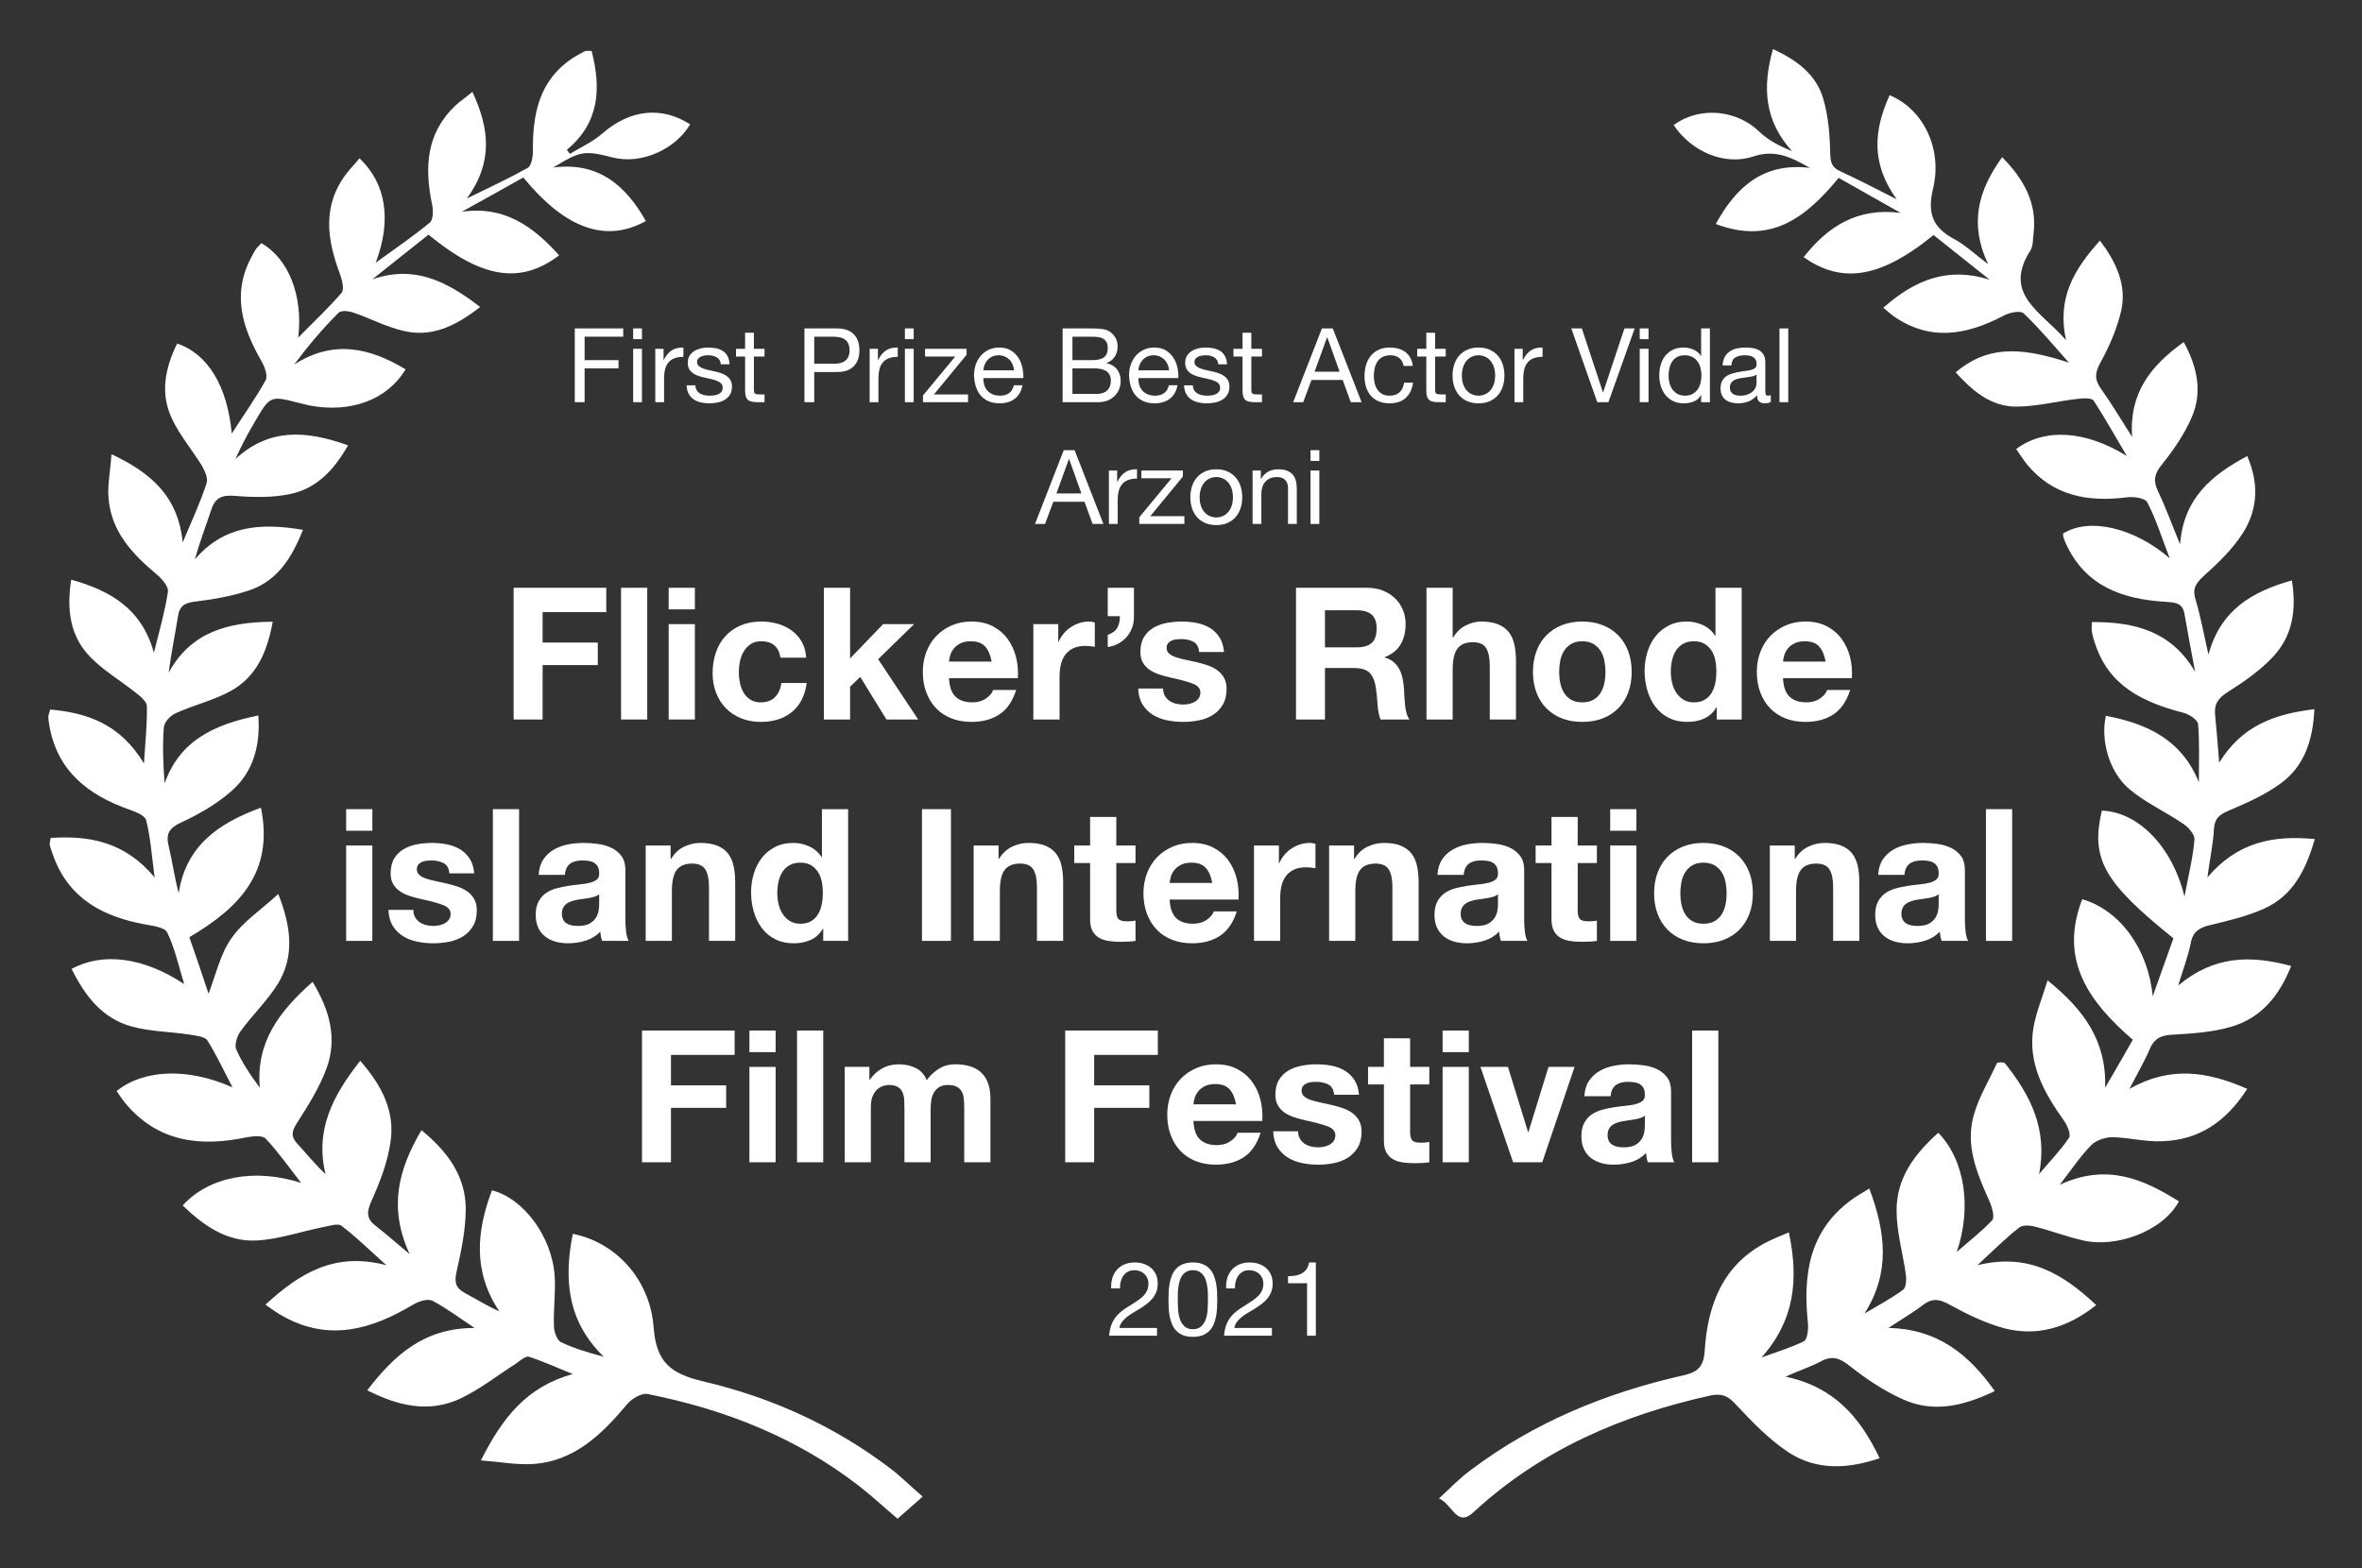 <?xml version="1.0" encoding="UTF-8"?>
<svg xmlns="http://www.w3.org/2000/svg" xmlns:xlink="http://www.w3.org/1999/xlink" width="640px" height="425px" viewBox="0 0 640 425" version="1.1">
  <rect x="0" y="0" width="640" height="425" fill="#333333" stroke="none"/>
  <title>First_Prize_Best_Actor_Vidal_Arzoni_Flickers_Rhode_island_International</title>
  <g id="First_Prize_Best_Actor_Vidal_Arzoni_Flickers_Rhode_island_International" stroke="none" stroke-width="1" fill="none" fill-rule="evenodd">
    <path d="M543.2,288.1 C550.1,296.7 554.9,306 552.5,318.2 C555.2,315 558.2,311.9 560.6,308.4 C561.2,307.5 560.2,305.1 559.3,303.8 C553.9,296.2 549.3,288.2 551,278.4 C551.7,274.4 553.3,270.6 554.8,265.7 C564.7,273.7 570.8,282.1 570.4,294.8 C572.9,290.5 575.4,286.2 577.9,281.8 C566,271.5 557.8,260.2 564.2,243.7 C574.7,246.8 582.1,257.5 583.3,270 C585.2,264.7 587.1,259.4 588.9,254.3 C569.9,239 566.5,232.8 569.5,219.7 C579.3,220 588.6,229.4 591.9,243 C593,237.2 594.2,232.4 594.6,227.5 C594.7,226.2 593,224.2 591.6,223.3 C586.8,220 581.4,217.6 577,213.9 C571.5,209.3 569.1,200.6 570.6,194 C581.7,196.1 591.1,200.4 595.8,212 C595.8,206.8 596,201.5 595.6,196.3 C595.5,195.1 593.2,193.6 591.7,193.2 C580.9,190.4 571.5,186.1 567.7,174.5 C567.3,173.4 567,172.3 566.8,171.1 C566.7,170.5 566.8,169.8 566.8,168.6 C578.4,168.5 588.4,171.1 594.8,182.1 C593.8,176.9 592.8,171.6 591.9,166.4 C591.4,163.2 589.1,163.3 586.7,163.1 C575.1,162.4 565.1,158.9 559.8,147.4 C559.5,146.8 559.3,146.2 559.1,145.6 C559,145.3 559,144.9 559,144.6 C566.2,140.1 578.4,143.1 587.9,151.3 C585.9,146.2 584.3,140.9 581.8,136.1 C581.2,135 578.1,134.5 576.2,134.8 C565.6,136.1 556.2,134.4 549.1,125.7 C548.1,124.4 547.2,123 546.3,121.7 C554.2,115.8 565.4,116.8 576.3,123.6 C573.3,118.6 570.5,113.5 567.3,108.6 C566.8,107.8 564.4,107.9 563,108.1 C557.4,108.7 551.9,110.2 546.3,110.2 C539.4,110.2 534.4,105.9 529.9,100.9 C538,94.1 546.6,93.6 560.6,98.3 C556.6,93.8 552.7,89.1 548.3,84.9 C547.4,84.1 544.4,84.7 542.8,85.6 C532.9,90.8 523,92.6 513.1,85.7 C512.3,85.1 511.6,84.5 510.3,83.4 C518.8,75.9 527.7,72.2 539.1,75.8 C534,71.7 528.9,67.7 523.9,63.7 C508.5,76.3 498.3,76.4 488.7,69.7 C495.4,61.2 503.4,56.2 515,57.7 C509.4,54.6 503.9,51.4 498.2,48.2 C489.4,58.9 479.9,66.4 464.9,60.7 C470.6,50.3 478.1,44 490.4,45.5 C485.5,42.7 481,40.4 475.1,42.4 C467.3,45 458.3,41.1 453.5,33.9 C460.7,28.6 470.8,29.9 476.7,35.7 C479.1,38 482.2,39.6 485.6,41 C478.2,32.9 477.4,23.9 480.4,13.3 C486.9,16.3 492.1,20.2 494,26.7 C495.4,31.4 495.8,36.5 495.9,41.4 C496,43.9 496.2,45.3 498.6,46.4 C503.4,48.6 508,51 513.9,54 C506.8,44.1 507.8,35.1 512,25.8 C520.8,29.4 526.4,39.9 523.8,51 C522.1,58 523.8,61.8 529.7,64.9 C532.6,66.5 535,68.8 538.7,71.6 C533.5,60.6 536,51.6 542.5,42.6 C548.5,48.7 552,55.1 551,63.4 C550.8,64.9 550.9,66.6 550.2,67.8 C542.5,79.8 553.1,84.4 559.8,92.2 C557.3,80.7 562,73 569,65.2 C573.5,71.2 576.2,77.2 574.8,84 C573.7,88.9 571.6,93.8 569.1,98.3 C567.6,101.1 567.5,102.9 569.3,105.4 C572.1,109.3 574.5,113.4 577.7,118.4 C576.9,106.4 582.8,99.1 591.7,92.7 C595.4,99.5 596.8,106.3 593.9,113 C591.9,117.7 588.9,122 585.7,126 C583.7,128.5 583.4,130.3 584.7,133.1 C586.8,137.4 588.4,142 590.7,147.5 C591.7,135 599.2,128.8 608.9,123.6 C612.2,131.2 611.7,138.2 607.7,144.5 C604.9,148.9 600.9,152.7 597,156.2 C594.9,158.2 594,159.6 594.9,162.5 C596.3,167.1 597.1,171.8 598.4,177.4 C601.7,165.3 610.1,160.4 621,157.3 C622.3,165.3 621.2,172.4 615.8,178.1 C612.3,181.8 608,184.8 603.7,187.5 C601,189.2 599.9,190.8 600.2,193.8 C600.6,197.7 600.9,201.6 601.3,206.7 C607.5,196.6 616.4,193.5 627.1,192.2 C626.7,200.6 624.4,207.6 618,212.3 C613.8,215.4 608.8,217.6 603.9,219.7 C601.5,220.7 600.1,221.7 599.9,224.5 C599.7,228.6 598.8,232.6 598.1,237.8 C606.2,228.3 615.7,226.3 627.2,227.4 C624.8,235.8 621.3,242.7 613.6,246.2 C609,248.3 603.9,249.5 598.9,250.7 C596,251.4 594.2,252.4 593.6,255.6 C592.9,259.1 591.6,262.5 590.2,267.1 C599.9,259 609.7,258.8 620.8,261.8 C617.6,269.9 612.7,275.8 604.8,278.2 C599.8,279.7 594.4,280.1 589.1,280.4 C585.9,280.5 583.8,281.2 582.5,284.3 C581.1,287.6 579.2,290.8 577,295.1 C588.1,288.8 598.2,290.4 608.9,295.1 C603.2,304 595.8,309 585.8,309.3 C581.4,309.5 576.9,308.3 572.4,308.2 C570.5,308.2 568,309 566.7,310.3 C563.8,313.2 561.5,316.7 558.1,321.1 C570.8,315.2 580.7,319.5 590.4,325.6 C585.8,334 573,338.2 564.5,336.2 C560.1,335.2 555.9,333.6 551.6,332.5 C550.2,332.1 548.1,331.9 547.1,332.7 C543.5,335.5 540.2,338.8 535.8,342.9 C549.6,339.5 558.9,345.2 568,353.7 C560.3,359.8 552.1,362.3 543.1,360 C537.9,358.6 532.8,356.1 528.1,353.5 C525.3,352 523.5,351.8 521,353.7 C518.3,355.8 515.3,357.5 511.7,359.9 C525,360.2 533.4,367 540.5,377 C532,381.1 523.8,383 515.5,379.2 C510.4,376.9 505.6,373.7 501.2,370.2 C498.4,368 496.4,367.3 493.3,369 C490.7,370.4 487.8,371.3 483.8,373.1 C497,375.9 504,384.1 509.3,395.2 C500.5,398.2 492.1,398.5 484.6,393.6 C479.3,390.1 474.7,385.3 470.3,380.6 C468.2,378.3 466.6,377.6 463.5,378.2 C439.5,383.5 417.6,392.9 399.3,409.8 C394.7,414.1 393.7,407.8 389.9,406.1 C393.1,403.2 395.5,400.6 398.4,398.5 C415.6,385.5 435.1,377.5 455.9,372.8 C459.9,371.9 461.6,370.6 461.9,366.1 C462.7,353.6 466.8,342.6 479,336.5 C480.6,335.7 482.3,335 484.7,334 C487.4,346.7 486.3,357.8 477.3,367.9 C481.1,366.5 485.1,365.3 488.8,363.5 C489.7,363 490,360.4 489.9,358.9 C488.5,345.8 490,333.8 501.5,325.3 C502.9,324.2 504.5,323.4 506.5,322.1 C510.9,333.9 512.3,344.8 505.2,356 C508.7,353.9 512.3,352 515.6,349.6 C516.5,349 516.6,346.8 516.4,345.4 C515.6,339.7 513.9,333.9 513.9,328.2 C513.8,319.3 518.8,312.7 525.2,307 C532.6,314.7 534.2,327.6 530.2,339.3 C533.4,336.5 536.9,333.8 539.8,330.7 C540.5,329.9 539.8,327.3 539.2,325.9 C535.8,318.2 532.3,310.5 534.9,301.9 C536.3,297.1 539,292.7 541.1,288.1 C541.9,287.8 542.5,287.9 543.2,288.1 Z" id="Path" fill="#FFFFFF" fill-rule="nonzero"></path>
    <path d="M149.9,45.4 C162.1,43.8 169.5,50.2 175,59.9 C164.4,65.8 153.4,62.3 141.8,48.1 C136.3,51.2 130.7,54.3 125.1,57.4 C136.6,55.7 144.4,61.3 151.5,69.2 C140.7,77.4 130.1,75.1 116.1,63.6 C111.1,67.6 106,71.6 100.9,75.7 C112.2,71.8 120.9,76.1 130.1,83.2 C123.4,88.4 116.9,91.6 109,89.6 C104.5,88.5 100.3,86.3 96,84.8 C94.7,84.3 92.4,84 91.7,84.8 C87.4,89.1 83.5,93.7 79.7,98.8 C90.3,92 100.1,94.2 109.9,100.1 C104.9,108.4 95,112 83.9,109.9 C82.9,109.7 82,109.4 81,109.2 C73.2,107.2 73.2,107.2 69,114.4 C67.1,117.6 65.4,120.8 63.8,124.4 C72.9,116 82.9,116.6 94.3,120.7 C90.5,127.4 85.8,132.4 78.6,133.9 C73.8,134.9 68.7,134.8 63.8,134.4 C60.4,134.1 58.4,134.7 57.3,138 C55.8,142.5 54.1,146.9 52.8,151.6 C60.6,142.5 70.4,141.6 82.1,143.6 C79,151.3 75.2,157.3 67.8,159.9 C63.2,161.5 58.1,162.4 53.2,163 C50.2,163.3 48.6,164.1 48.2,167.2 C47.4,172.1 46.4,177 45.7,182.3 C51.8,171.2 61.8,168.6 73.9,168.5 C72.4,176.7 69.5,183.3 62.8,187.1 C58.1,189.8 52.6,191 47.6,193.3 C46.2,193.9 44.5,195.7 44.4,197.1 C44,202 44.2,207 44.6,212.3 C48.8,200.5 58.3,196.3 70,193.9 C70.6,202.3 68.5,209.4 62.6,214.5 C58.7,217.9 53.9,220.7 49.1,222.9 C45.8,224.4 44.9,226 45.7,229.3 C46.7,233.5 47.3,237.8 48.4,242.1 C50.4,229.2 59.2,223.1 70.7,218.9 C74.3,236.5 64.7,246.1 51.3,254 C53.2,259.4 55,264.7 56.5,269.3 C58.4,264.5 59.6,258.7 62.7,254.3 C65.8,249.8 70.6,246.7 75.4,242.3 C79,251.4 79.7,259.1 75.5,266.3 C72.6,271.1 68.4,275 65.1,279.6 C64.2,280.9 63.5,283.2 64,284.4 C65.6,288 67.8,291.3 70.4,294.8 C69.3,282.3 75.8,274 84.7,266.1 C89.4,273.9 91.4,281.5 88.5,289.5 C86.6,294.7 83.5,299.6 80.5,304.3 C79.1,306.5 78.7,307.9 80.5,309.9 C83,312.6 85.2,315.4 88.2,318.2 C85.3,306.2 90.2,296.9 97.6,287.5 C103.5,294.2 107.1,301.3 105.8,309.6 C105,315.1 102.9,320.5 100.6,325.6 C99.2,328.7 99.4,330.5 102,332.4 C104.7,334.5 107.3,336.8 111,339.9 C105.2,327.3 107.9,317 114.2,306.3 C121.3,312.1 126.1,318.7 126.2,327.5 C126.2,333.2 125,339 123.7,344.7 C123.1,347.5 123.4,349 125.9,350.4 C128.9,352 131.9,353.9 135.3,355.4 C128.1,344.7 129.1,333.7 133.3,322.6 C141.9,324.8 149.6,335.2 150.3,345.9 C150.6,350.4 149.9,354.9 150.1,359.4 C150.1,360.9 150.9,363.1 151.9,363.7 C155.6,365.5 159.5,366.6 163.6,367.7 C153.8,358.2 152.7,346.9 155.2,334.4 C166.6,336.6 176.1,346.5 177.1,359.7 C177.8,369.2 181.7,372.3 190.6,374.4 C209,378.7 226.2,386.5 241.4,398.1 C244.3,400.3 246.8,402.9 250,405.6 C247.4,407.9 245.4,409.7 243.2,411.6 C239.4,408.4 236.1,405.3 232.6,402.6 C215.6,389.5 196.2,381.9 175.4,377.8 C173.8,377.5 171.1,379.1 169.9,380.6 C163,388.8 155.5,396.2 144,396.8 C139.8,397 135.6,396.2 130.3,395.8 C136.1,384.3 142.7,375.8 155.2,372.4 C151.2,370.8 147.3,369 143.3,367.7 C142.4,367.4 140.8,368.9 139.6,369.7 C134.6,372.9 129.8,376.7 124.4,379.2 C116.1,382.9 108,381.1 99.5,376.8 C106.9,367.2 114.9,359.9 128.6,359.9 C124.2,357 120.8,354.4 117.1,352.5 C115.8,351.9 113.4,352.7 111.9,353.6 C100.7,360.3 89.3,363.6 77,356.9 C75.4,356.1 74,355 71.9,353.6 C81.2,345.1 90.6,339.2 104.7,342.9 C100,338.7 96.5,335.2 92.5,332.2 C91.6,331.5 89.4,332.2 87.9,332.5 C81.7,333.7 75.6,335.9 69.5,336.2 C61.4,336.6 55.1,332.1 49.5,326.7 C56.6,318.9 69,316.5 81.6,320.6 C78.1,316.1 75.3,312.1 72,308.6 C71.2,307.7 68.6,307.9 67,308.2 C54.3,310.9 42.7,309.6 33.8,298.8 C33,297.8 32.3,296.7 31.6,295.7 C38.9,289.8 50.9,289.3 63,294.7 C60.5,289.9 58.6,285.8 56.2,282 C55.5,280.9 53.1,280.7 51.4,280.4 C46.2,279.6 40.7,279.6 35.7,278.2 C27.6,276 23,269.8 19.4,262.6 C27.8,258 38.9,259.4 49.9,266.7 C48.3,261.4 47.3,256.8 45.3,252.7 C44.6,251.3 41.3,250.9 39.1,250.5 C28,248.4 18.9,243.7 14.6,232.4 C14.2,231.3 13.8,230.2 13.5,229.1 C13.4,228.7 13.6,228.1 13.7,227.1 C24.2,226.4 33.8,228.1 41.9,237.8 C41.1,231.8 40.8,227 39.6,222.3 C39.3,221 36.7,220 35,219.4 C24,215.5 15.6,209.1 13.4,196.8 C13.3,196 13.1,195.2 13.1,194.3 C13.1,193.8 13.3,193.4 13.6,192.3 C23.8,193.2 32.6,196.3 39,206.9 C39.4,200.8 39.9,196.1 39.8,191.4 C39.8,190.1 37.9,188.6 36.6,187.6 C32.6,184.4 28,181.7 24.5,178.1 C19,172.5 18,165.3 19.3,157.1 C30,160.1 38.4,165 41.7,176.9 C43.2,170.9 44.7,165.7 45.5,160.4 C45.7,159 44,157 42.6,155.8 C35.9,150.2 30.1,144.1 29.4,134.9 C29.1,131.4 29.9,127.8 30.2,123.1 C41.1,128.2 48.3,134.7 49.5,147 C52,141.1 54.3,136.1 56,130.9 C56.4,129.6 55.5,127.6 54.7,126.2 C52.1,122 48.8,118.1 46.7,113.7 C43.3,106.8 44.7,99.8 48,93.1 C56.3,95.9 61.6,104.6 62.8,117.5 C66,112.5 69.3,107.9 72,103 C72.6,101.8 71.7,99.3 70.8,97.8 C65.7,88.9 62.8,79.8 68,69.9 C68.5,69 68.9,68.1 69.5,67.3 C69.9,66.8 70.4,66.4 70.8,65.9 C78.1,70 82.2,80.1 80.8,91.5 C85.1,87.1 89.1,83.4 92.6,79.3 C93.3,78.4 92.7,76 92.2,74.5 C88.6,65 87.2,55.8 93.9,47 C95,45.6 96.3,44.3 97.4,42.9 C104.6,49.7 106.2,59.6 101.8,71.2 C107.2,67.3 112,64 116.5,60.3 C117.4,59.5 117.4,57 117.1,55.5 C115,45.5 115.4,36.2 123.4,28.6 C124.7,27.4 126.2,26.4 128,24.9 C132.6,34.8 133.7,43.9 126.5,53.8 C132.8,50.7 138,48.3 143,45.5 C144,44.9 144.4,42.5 144.4,40.9 C144.3,30.8 146.1,21.6 155.4,15.6 C156.4,15 157.4,14.4 158.4,13.9 C158.8,13.7 159.4,13.8 160.3,13.8 C162.9,23.9 162.5,33.2 153.6,40.6 C153.9,41 154.1,41.3 154.4,41.7 C157.4,39.9 160.7,38.4 163.3,36.1 C170.7,29.7 179.2,28.7 187,33.7 C182.9,40.6 173.7,44.6 166.1,42.7 C158.3,40.7 157.3,40.9 149.9,45.4 Z" id="Path" fill="#FFFFFF" fill-rule="nonzero"></path>
    <g id="First-Prize-Best-Act" transform="translate(155.74, 89.008)" fill="#FFFFFF" fill-rule="nonzero">
      <polygon id="Path" points="0 0 0 19.992 2.66 19.992 2.66 10.836 11.844 10.836 11.844 8.596 2.66 8.596 2.66 2.24 13.132 2.24 13.132 0"></polygon>
      <path d="M18.202,2.912 L18.202,0 L15.822,0 L15.822,2.912 L18.202,2.912 Z M15.822,5.516 L15.822,19.992 L18.202,19.992 L18.202,5.516 L15.822,5.516 Z" id="Shape"></path>
      <path d="M21.816,5.516 L21.816,19.992 L24.196,19.992 L24.196,13.552 C24.196,12.619 24.289,11.793 24.476,11.074 C24.662,10.355 24.961,9.744 25.372,9.24 C25.782,8.736 26.324,8.353 26.996,8.092 C27.668,7.831 28.48,7.7 29.432,7.7 L29.432,5.18 C28.144,5.143 27.08,5.404 26.24,5.964 C25.4,6.524 24.69,7.392 24.112,8.568 L24.056,8.568 L24.056,5.516 L21.816,5.516 Z" id="Path"></path>
      <path d="M32.682,15.428 L30.302,15.428 C30.339,16.324 30.526,17.085 30.862,17.71 C31.198,18.335 31.646,18.839 32.206,19.222 C32.766,19.605 33.41,19.88 34.138,20.048 C34.866,20.216 35.631,20.3 36.434,20.3 C37.162,20.3 37.894,20.23 38.632,20.09 C39.369,19.95 40.032,19.703 40.62,19.348 C41.208,18.993 41.684,18.527 42.048,17.948 C42.412,17.369 42.594,16.641 42.594,15.764 C42.594,15.073 42.458,14.495 42.188,14.028 C41.917,13.561 41.562,13.174 41.124,12.866 C40.685,12.558 40.181,12.311 39.612,12.124 C39.042,11.937 38.459,11.779 37.862,11.648 C37.302,11.517 36.742,11.391 36.182,11.27 C35.622,11.149 35.118,10.999 34.67,10.822 C34.222,10.645 33.853,10.421 33.564,10.15 C33.274,9.879 33.13,9.539 33.13,9.128 C33.13,8.755 33.223,8.451 33.41,8.218 C33.596,7.985 33.839,7.798 34.138,7.658 C34.436,7.518 34.768,7.42 35.132,7.364 C35.496,7.308 35.855,7.28 36.21,7.28 C36.602,7.28 36.989,7.322 37.372,7.406 C37.754,7.49 38.104,7.625 38.422,7.812 C38.739,7.999 39,8.246 39.206,8.554 C39.411,8.862 39.532,9.249 39.57,9.716 L41.95,9.716 C41.894,8.839 41.707,8.106 41.39,7.518 C41.072,6.93 40.648,6.463 40.116,6.118 C39.584,5.773 38.972,5.53 38.282,5.39 C37.591,5.25 36.835,5.18 36.014,5.18 C35.379,5.18 34.74,5.259 34.096,5.418 C33.452,5.577 32.873,5.819 32.36,6.146 C31.846,6.473 31.426,6.897 31.1,7.42 C30.773,7.943 30.61,8.568 30.61,9.296 C30.61,10.229 30.843,10.957 31.31,11.48 C31.776,12.003 32.36,12.409 33.06,12.698 C33.76,12.987 34.52,13.211 35.342,13.37 C36.163,13.529 36.924,13.706 37.624,13.902 C38.324,14.098 38.907,14.355 39.374,14.672 C39.84,14.989 40.074,15.456 40.074,16.072 C40.074,16.52 39.962,16.889 39.738,17.178 C39.514,17.467 39.229,17.687 38.884,17.836 C38.538,17.985 38.16,18.088 37.75,18.144 C37.339,18.2 36.947,18.228 36.574,18.228 C36.088,18.228 35.617,18.181 35.16,18.088 C34.702,17.995 34.292,17.841 33.928,17.626 C33.564,17.411 33.27,17.122 33.046,16.758 C32.822,16.394 32.7,15.951 32.682,15.428 Z" id="Path"></path>
      <path d="M48.531,5.516 L48.531,1.176 L46.151,1.176 L46.151,5.516 L43.687,5.516 L43.687,7.616 L46.151,7.616 L46.151,16.828 C46.151,17.5 46.217,18.041 46.347,18.452 C46.478,18.863 46.679,19.18 46.949,19.404 C47.22,19.628 47.575,19.782 48.013,19.866 C48.452,19.95 48.979,19.992 49.595,19.992 L51.415,19.992 L51.415,17.892 L50.323,17.892 C49.95,17.892 49.647,17.878 49.413,17.85 C49.18,17.822 48.998,17.761 48.867,17.668 C48.737,17.575 48.648,17.444 48.601,17.276 C48.555,17.108 48.531,16.884 48.531,16.604 L48.531,7.616 L51.415,7.616 L51.415,5.516 L48.531,5.516 Z" id="Path"></path>
      <path d="M64.887,9.576 L64.887,2.24 L70.095,2.24 C71.607,2.24 72.713,2.553 73.413,3.178 C74.113,3.803 74.463,4.713 74.463,5.908 C74.463,7.103 74.113,8.017 73.413,8.652 C72.713,9.287 71.607,9.595 70.095,9.576 L64.887,9.576 Z M62.227,0 L62.227,19.992 L64.887,19.992 L64.887,11.816 L70.991,11.816 C73.007,11.835 74.533,11.321 75.569,10.276 C76.605,9.231 77.123,7.775 77.123,5.908 C77.123,4.041 76.605,2.59 75.569,1.554 C74.533,0.518 73.007,0 70.991,0 L62.227,0 Z" id="Shape"></path>
      <path d="M79.897,5.516 L79.897,19.992 L82.277,19.992 L82.277,13.552 C82.277,12.619 82.37,11.793 82.557,11.074 C82.744,10.355 83.042,9.744 83.453,9.24 C83.864,8.736 84.405,8.353 85.077,8.092 C85.749,7.831 86.561,7.7 87.513,7.7 L87.513,5.18 C86.225,5.143 85.161,5.404 84.321,5.964 C83.481,6.524 82.772,7.392 82.193,8.568 L82.137,8.568 L82.137,5.516 L79.897,5.516 Z" id="Path"></path>
      <path d="M91.827,2.912 L91.827,0 L89.447,0 L89.447,2.912 L91.827,2.912 Z M89.447,5.516 L89.447,19.992 L91.827,19.992 L91.827,5.516 L89.447,5.516 Z" id="Shape"></path>
      <polygon id="Path" points="94.349 18.172 94.349 19.992 106.557 19.992 106.557 17.892 97.317 17.892 106.165 7.14 106.165 5.516 94.909 5.516 94.909 7.616 103.085 7.616"></polygon>
      <path d="M119.019,11.368 L110.703,11.368 C110.74,10.808 110.861,10.281 111.067,9.786 C111.272,9.291 111.552,8.857 111.907,8.484 C112.261,8.111 112.686,7.817 113.181,7.602 C113.675,7.387 114.231,7.28 114.847,7.28 C115.444,7.28 115.99,7.387 116.485,7.602 C116.979,7.817 117.409,8.106 117.773,8.47 C118.137,8.834 118.426,9.268 118.641,9.772 C118.855,10.276 118.981,10.808 119.019,11.368 Z M121.315,15.4 L118.963,15.4 C118.757,16.352 118.333,17.061 117.689,17.528 C117.045,17.995 116.219,18.228 115.211,18.228 C114.427,18.228 113.745,18.097 113.167,17.836 C112.588,17.575 112.112,17.225 111.739,16.786 C111.365,16.347 111.095,15.843 110.927,15.274 C110.759,14.705 110.684,14.103 110.703,13.468 L121.539,13.468 C121.576,12.591 121.497,11.667 121.301,10.696 C121.105,9.725 120.75,8.829 120.237,8.008 C119.723,7.187 119.042,6.51 118.193,5.978 C117.343,5.446 116.275,5.18 114.987,5.18 C113.997,5.18 113.087,5.367 112.257,5.74 C111.426,6.113 110.707,6.636 110.101,7.308 C109.494,7.98 109.023,8.773 108.687,9.688 C108.351,10.603 108.183,11.611 108.183,12.712 C108.22,13.813 108.383,14.831 108.673,15.764 C108.962,16.697 109.396,17.5 109.975,18.172 C110.553,18.844 111.267,19.367 112.117,19.74 C112.966,20.113 113.969,20.3 115.127,20.3 C116.769,20.3 118.132,19.889 119.215,19.068 C120.297,18.247 120.997,17.024 121.315,15.4 Z" id="Shape"></path>
      <path d="M134.842,8.596 L134.842,2.24 L140.162,2.24 C140.741,2.24 141.287,2.273 141.8,2.338 C142.314,2.403 142.766,2.548 143.158,2.772 C143.55,2.996 143.858,3.313 144.082,3.724 C144.306,4.135 144.418,4.695 144.418,5.404 C144.418,6.468 144.087,7.266 143.424,7.798 C142.762,8.33 141.674,8.596 140.162,8.596 L134.842,8.596 Z M132.182,0 L132.182,19.992 L141.842,19.992 C142.832,19.992 143.704,19.829 144.46,19.502 C145.216,19.175 145.851,18.746 146.364,18.214 C146.878,17.682 147.265,17.071 147.526,16.38 C147.788,15.689 147.918,14.98 147.918,14.252 C147.918,13.02 147.592,11.975 146.938,11.116 C146.285,10.257 145.342,9.697 144.11,9.436 L144.11,9.38 C145.062,9.007 145.795,8.433 146.308,7.658 C146.822,6.883 147.078,5.964 147.078,4.9 C147.078,3.892 146.85,3.043 146.392,2.352 C145.935,1.661 145.38,1.12 144.726,0.728 C144.428,0.541 144.068,0.401 143.648,0.308 C143.228,0.215 142.776,0.145 142.29,0.098 C141.805,0.051 141.315,0.023 140.82,0.014 C140.326,0.005 139.864,0 139.434,0 L132.182,0 Z M134.842,17.752 L134.842,10.836 L140.918,10.836 C141.478,10.836 142.02,10.887 142.542,10.99 C143.065,11.093 143.527,11.27 143.928,11.522 C144.33,11.774 144.652,12.115 144.894,12.544 C145.137,12.973 145.258,13.515 145.258,14.168 C145.258,15.288 144.927,16.165 144.264,16.8 C143.602,17.435 142.682,17.752 141.506,17.752 L134.842,17.752 Z" id="Shape"></path>
      <path d="M161.024,11.368 L152.708,11.368 C152.746,10.808 152.867,10.281 153.072,9.786 C153.278,9.291 153.558,8.857 153.912,8.484 C154.267,8.111 154.692,7.817 155.186,7.602 C155.681,7.387 156.236,7.28 156.852,7.28 C157.45,7.28 157.996,7.387 158.49,7.602 C158.985,7.817 159.414,8.106 159.778,8.47 C160.142,8.834 160.432,9.268 160.646,9.772 C160.861,10.276 160.987,10.808 161.024,11.368 Z M163.32,15.4 L160.968,15.4 C160.763,16.352 160.338,17.061 159.694,17.528 C159.05,17.995 158.224,18.228 157.216,18.228 C156.432,18.228 155.751,18.097 155.172,17.836 C154.594,17.575 154.118,17.225 153.744,16.786 C153.371,16.347 153.1,15.843 152.932,15.274 C152.764,14.705 152.69,14.103 152.708,13.468 L163.544,13.468 C163.582,12.591 163.502,11.667 163.306,10.696 C163.11,9.725 162.756,8.829 162.242,8.008 C161.729,7.187 161.048,6.51 160.198,5.978 C159.349,5.446 158.28,5.18 156.992,5.18 C156.003,5.18 155.093,5.367 154.262,5.74 C153.432,6.113 152.713,6.636 152.106,7.308 C151.5,7.98 151.028,8.773 150.692,9.688 C150.356,10.603 150.188,11.611 150.188,12.712 C150.226,13.813 150.389,14.831 150.678,15.764 C150.968,16.697 151.402,17.5 151.98,18.172 C152.559,18.844 153.273,19.367 154.122,19.74 C154.972,20.113 155.975,20.3 157.132,20.3 C158.775,20.3 160.138,19.889 161.22,19.068 C162.303,18.247 163.003,17.024 163.32,15.4 Z" id="Shape"></path>
      <path d="M167.466,15.428 L165.086,15.428 C165.124,16.324 165.31,17.085 165.646,17.71 C165.982,18.335 166.43,18.839 166.99,19.222 C167.55,19.605 168.194,19.88 168.922,20.048 C169.65,20.216 170.416,20.3 171.218,20.3 C171.946,20.3 172.679,20.23 173.416,20.09 C174.154,19.95 174.816,19.703 175.404,19.348 C175.992,18.993 176.468,18.527 176.832,17.948 C177.196,17.369 177.378,16.641 177.378,15.764 C177.378,15.073 177.243,14.495 176.972,14.028 C176.702,13.561 176.347,13.174 175.908,12.866 C175.47,12.558 174.966,12.311 174.396,12.124 C173.827,11.937 173.244,11.779 172.646,11.648 C172.086,11.517 171.526,11.391 170.966,11.27 C170.406,11.149 169.902,10.999 169.454,10.822 C169.006,10.645 168.638,10.421 168.348,10.15 C168.059,9.879 167.914,9.539 167.914,9.128 C167.914,8.755 168.008,8.451 168.194,8.218 C168.381,7.985 168.624,7.798 168.922,7.658 C169.221,7.518 169.552,7.42 169.916,7.364 C170.28,7.308 170.64,7.28 170.994,7.28 C171.386,7.28 171.774,7.322 172.156,7.406 C172.539,7.49 172.889,7.625 173.206,7.812 C173.524,7.999 173.785,8.246 173.99,8.554 C174.196,8.862 174.317,9.249 174.354,9.716 L176.734,9.716 C176.678,8.839 176.492,8.106 176.174,7.518 C175.857,6.93 175.432,6.463 174.9,6.118 C174.368,5.773 173.757,5.53 173.066,5.39 C172.376,5.25 171.62,5.18 170.798,5.18 C170.164,5.18 169.524,5.259 168.88,5.418 C168.236,5.577 167.658,5.819 167.144,6.146 C166.631,6.473 166.211,6.897 165.884,7.42 C165.558,7.943 165.394,8.568 165.394,9.296 C165.394,10.229 165.628,10.957 166.094,11.48 C166.561,12.003 167.144,12.409 167.844,12.698 C168.544,12.987 169.305,13.211 170.126,13.37 C170.948,13.529 171.708,13.706 172.408,13.902 C173.108,14.098 173.692,14.355 174.158,14.672 C174.625,14.989 174.858,15.456 174.858,16.072 C174.858,16.52 174.746,16.889 174.522,17.178 C174.298,17.467 174.014,17.687 173.668,17.836 C173.323,17.985 172.945,18.088 172.534,18.144 C172.124,18.2 171.732,18.228 171.358,18.228 C170.873,18.228 170.402,18.181 169.944,18.088 C169.487,17.995 169.076,17.841 168.712,17.626 C168.348,17.411 168.054,17.122 167.83,16.758 C167.606,16.394 167.485,15.951 167.466,15.428 Z" id="Path"></path>
      <path d="M183.316,5.516 L183.316,1.176 L180.936,1.176 L180.936,5.516 L178.472,5.516 L178.472,7.616 L180.936,7.616 L180.936,16.828 C180.936,17.5 181.001,18.041 181.132,18.452 C181.263,18.863 181.463,19.18 181.734,19.404 C182.005,19.628 182.359,19.782 182.798,19.866 C183.237,19.95 183.764,19.992 184.38,19.992 L186.2,19.992 L186.2,17.892 L185.108,17.892 C184.735,17.892 184.431,17.878 184.198,17.85 C183.965,17.822 183.783,17.761 183.652,17.668 C183.521,17.575 183.433,17.444 183.386,17.276 C183.339,17.108 183.316,16.884 183.316,16.604 L183.316,7.616 L186.2,7.616 L186.2,5.516 L183.316,5.516 Z" id="Path"></path>
      <path d="M200.456,11.732 L203.844,2.408 L203.9,2.408 L207.232,11.732 L200.456,11.732 Z M202.444,0 L194.66,19.992 L197.376,19.992 L199.616,13.972 L208.072,13.972 L210.256,19.992 L213.196,19.992 L205.384,0 L202.444,0 Z" id="Shape"></path>
      <path d="M224.594,10.164 L227.058,10.164 C226.964,9.305 226.74,8.563 226.386,7.938 C226.031,7.313 225.578,6.795 225.028,6.384 C224.477,5.973 223.842,5.67 223.124,5.474 C222.405,5.278 221.635,5.18 220.814,5.18 C219.675,5.18 218.676,5.381 217.818,5.782 C216.959,6.183 216.245,6.734 215.676,7.434 C215.106,8.134 214.682,8.955 214.402,9.898 C214.122,10.841 213.982,11.853 213.982,12.936 C213.982,14.019 214.126,15.013 214.416,15.918 C214.705,16.823 215.134,17.603 215.704,18.256 C216.273,18.909 216.982,19.413 217.832,19.768 C218.681,20.123 219.656,20.3 220.758,20.3 C222.606,20.3 224.066,19.815 225.14,18.844 C226.213,17.873 226.88,16.492 227.142,14.7 L224.706,14.7 C224.556,15.82 224.15,16.688 223.488,17.304 C222.825,17.92 221.906,18.228 220.73,18.228 C219.983,18.228 219.339,18.079 218.798,17.78 C218.256,17.481 217.818,17.085 217.482,16.59 C217.146,16.095 216.898,15.531 216.74,14.896 C216.581,14.261 216.502,13.608 216.502,12.936 C216.502,12.208 216.576,11.503 216.726,10.822 C216.875,10.141 217.122,9.539 217.468,9.016 C217.813,8.493 218.275,8.073 218.854,7.756 C219.432,7.439 220.151,7.28 221.01,7.28 C222.018,7.28 222.82,7.532 223.418,8.036 C224.015,8.54 224.407,9.249 224.594,10.164 Z" id="Path"></path>
      <path d="M233.108,5.516 L233.108,1.176 L230.728,1.176 L230.728,5.516 L228.264,5.516 L228.264,7.616 L230.728,7.616 L230.728,16.828 C230.728,17.5 230.793,18.041 230.924,18.452 C231.054,18.863 231.255,19.18 231.526,19.404 C231.796,19.628 232.151,19.782 232.59,19.866 C233.028,19.95 233.556,19.992 234.172,19.992 L235.992,19.992 L235.992,17.892 L234.9,17.892 C234.526,17.892 234.223,17.878 233.99,17.85 C233.756,17.822 233.574,17.761 233.444,17.668 C233.313,17.575 233.224,17.444 233.178,17.276 C233.131,17.108 233.108,16.884 233.108,16.604 L233.108,7.616 L235.992,7.616 L235.992,5.516 L233.108,5.516 Z" id="Path"></path>
      <path d="M240.361,12.768 C240.361,11.891 240.478,11.111 240.711,10.43 C240.945,9.749 241.267,9.175 241.677,8.708 C242.088,8.241 242.569,7.887 243.119,7.644 C243.67,7.401 244.253,7.28 244.869,7.28 C245.485,7.28 246.069,7.401 246.619,7.644 C247.17,7.887 247.651,8.241 248.061,8.708 C248.472,9.175 248.794,9.749 249.027,10.43 C249.261,11.111 249.377,11.891 249.377,12.768 C249.377,13.645 249.261,14.425 249.027,15.106 C248.794,15.787 248.472,16.357 248.061,16.814 C247.651,17.271 247.17,17.621 246.619,17.864 C246.069,18.107 245.485,18.228 244.869,18.228 C244.253,18.228 243.67,18.107 243.119,17.864 C242.569,17.621 242.088,17.271 241.677,16.814 C241.267,16.357 240.945,15.787 240.711,15.106 C240.478,14.425 240.361,13.645 240.361,12.768 Z M237.841,12.768 C237.841,13.832 237.991,14.821 238.289,15.736 C238.588,16.651 239.036,17.449 239.633,18.13 C240.231,18.811 240.968,19.343 241.845,19.726 C242.723,20.109 243.731,20.3 244.869,20.3 C246.027,20.3 247.039,20.109 247.907,19.726 C248.775,19.343 249.508,18.811 250.105,18.13 C250.703,17.449 251.151,16.651 251.449,15.736 C251.748,14.821 251.897,13.832 251.897,12.768 C251.897,11.704 251.748,10.71 251.449,9.786 C251.151,8.862 250.703,8.059 250.105,7.378 C249.508,6.697 248.775,6.16 247.907,5.768 C247.039,5.376 246.027,5.18 244.869,5.18 C243.731,5.18 242.723,5.376 241.845,5.768 C240.968,6.16 240.231,6.697 239.633,7.378 C239.036,8.059 238.588,8.862 238.289,9.786 C237.991,10.71 237.841,11.704 237.841,12.768 Z" id="Shape"></path>
      <path d="M254.615,5.516 L254.615,19.992 L256.995,19.992 L256.995,13.552 C256.995,12.619 257.089,11.793 257.275,11.074 C257.462,10.355 257.761,9.744 258.171,9.24 C258.582,8.736 259.123,8.353 259.795,8.092 C260.467,7.831 261.279,7.7 262.231,7.7 L262.231,5.18 C260.943,5.143 259.879,5.404 259.039,5.964 C258.199,6.524 257.49,7.392 256.911,8.568 L256.855,8.568 L256.855,5.516 L254.615,5.516 Z" id="Path"></path>
      <polygon id="Path" points="280.071 19.992 287.183 0 284.411 0 278.643 17.332 278.587 17.332 272.875 0 270.019 0 277.047 19.992"></polygon>
      <path d="M290.937,2.912 L290.937,0 L288.557,0 L288.557,2.912 L290.937,2.912 Z M288.557,5.516 L288.557,19.992 L290.937,19.992 L290.937,5.516 L288.557,5.516 Z" id="Shape"></path>
      <path d="M296.371,12.88 C296.371,12.171 296.445,11.48 296.595,10.808 C296.744,10.136 296.987,9.539 297.323,9.016 C297.659,8.493 298.107,8.073 298.667,7.756 C299.227,7.439 299.908,7.28 300.711,7.28 C301.532,7.28 302.232,7.434 302.811,7.742 C303.389,8.05 303.861,8.456 304.225,8.96 C304.589,9.464 304.855,10.047 305.023,10.71 C305.191,11.373 305.275,12.059 305.275,12.768 C305.275,13.44 305.195,14.103 305.037,14.756 C304.878,15.409 304.621,15.993 304.267,16.506 C303.912,17.019 303.455,17.435 302.895,17.752 C302.335,18.069 301.653,18.228 300.851,18.228 C300.085,18.228 299.418,18.079 298.849,17.78 C298.279,17.481 297.813,17.08 297.449,16.576 C297.085,16.072 296.814,15.498 296.637,14.854 C296.459,14.21 296.371,13.552 296.371,12.88 Z M307.571,19.992 L307.571,0 L305.191,0 L305.191,7.448 L305.135,7.448 C304.873,7.019 304.551,6.659 304.169,6.37 C303.786,6.081 303.38,5.847 302.951,5.67 C302.521,5.493 302.092,5.367 301.663,5.292 C301.233,5.217 300.832,5.18 300.459,5.18 C299.357,5.18 298.391,5.381 297.561,5.782 C296.73,6.183 296.039,6.725 295.489,7.406 C294.938,8.087 294.527,8.885 294.257,9.8 C293.986,10.715 293.851,11.685 293.851,12.712 C293.851,13.739 293.991,14.709 294.271,15.624 C294.551,16.539 294.966,17.341 295.517,18.032 C296.067,18.723 296.758,19.273 297.589,19.684 C298.419,20.095 299.395,20.3 300.515,20.3 C301.523,20.3 302.447,20.123 303.287,19.768 C304.127,19.413 304.743,18.835 305.135,18.032 L305.191,18.032 L305.191,19.992 L307.571,19.992 Z" id="Shape"></path>
      <path d="M324.065,19.936 C323.654,20.179 323.085,20.3 322.357,20.3 C321.741,20.3 321.251,20.127 320.887,19.782 C320.523,19.437 320.341,18.872 320.341,18.088 C319.687,18.872 318.927,19.437 318.059,19.782 C317.191,20.127 316.253,20.3 315.245,20.3 C314.591,20.3 313.971,20.225 313.383,20.076 C312.795,19.927 312.286,19.693 311.857,19.376 C311.427,19.059 311.087,18.643 310.835,18.13 C310.583,17.617 310.457,16.996 310.457,16.268 C310.457,15.447 310.597,14.775 310.877,14.252 C311.157,13.729 311.525,13.305 311.983,12.978 C312.44,12.651 312.963,12.404 313.551,12.236 C314.139,12.068 314.741,11.928 315.357,11.816 C316.01,11.685 316.631,11.587 317.219,11.522 C317.807,11.457 318.325,11.363 318.773,11.242 C319.221,11.121 319.575,10.943 319.837,10.71 C320.098,10.477 320.229,10.136 320.229,9.688 C320.229,9.165 320.131,8.745 319.935,8.428 C319.739,8.111 319.487,7.868 319.179,7.7 C318.871,7.532 318.525,7.42 318.143,7.364 C317.76,7.308 317.382,7.28 317.009,7.28 C316.001,7.28 315.161,7.471 314.489,7.854 C313.817,8.237 313.453,8.96 313.397,10.024 L311.017,10.024 C311.054,9.128 311.241,8.372 311.577,7.756 C311.913,7.14 312.361,6.641 312.921,6.258 C313.481,5.875 314.12,5.6 314.839,5.432 C315.557,5.264 316.327,5.18 317.149,5.18 C317.802,5.18 318.451,5.227 319.095,5.32 C319.739,5.413 320.322,5.605 320.845,5.894 C321.367,6.183 321.787,6.589 322.105,7.112 C322.422,7.635 322.581,8.316 322.581,9.156 L322.581,16.604 C322.581,17.164 322.613,17.575 322.679,17.836 C322.744,18.097 322.963,18.228 323.337,18.228 C323.542,18.228 323.785,18.181 324.065,18.088 L324.065,19.936 Z M320.201,12.516 C319.902,12.74 319.51,12.903 319.025,13.006 C318.539,13.109 318.031,13.193 317.499,13.258 C316.967,13.323 316.43,13.398 315.889,13.482 C315.347,13.566 314.862,13.701 314.433,13.888 C314.003,14.075 313.653,14.341 313.383,14.686 C313.112,15.031 312.977,15.503 312.977,16.1 C312.977,16.492 313.056,16.823 313.215,17.094 C313.373,17.365 313.579,17.584 313.831,17.752 C314.083,17.92 314.377,18.041 314.713,18.116 C315.049,18.191 315.403,18.228 315.777,18.228 C316.561,18.228 317.233,18.121 317.793,17.906 C318.353,17.691 318.81,17.421 319.165,17.094 C319.519,16.767 319.781,16.413 319.949,16.03 C320.117,15.647 320.201,15.288 320.201,14.952 L320.201,12.516 Z" id="Shape"></path>
      <polygon id="Path" points="326.419 0 326.419 19.992 328.799 19.992 328.799 0"></polygon>
      <path d="M130.501,44.732 L133.889,35.408 L133.945,35.408 L137.277,44.732 L130.501,44.732 Z M132.489,33 L124.705,52.992 L127.421,52.992 L129.661,46.972 L138.117,46.972 L140.301,52.992 L143.241,52.992 L135.429,33 L132.489,33 Z" id="Shape"></path>
      <path d="M144.726,38.516 L144.726,52.992 L147.106,52.992 L147.106,46.552 C147.106,45.619 147.2,44.793 147.386,44.074 C147.573,43.355 147.872,42.744 148.282,42.24 C148.693,41.736 149.234,41.353 149.906,41.092 C150.578,40.831 151.39,40.7 152.342,40.7 L152.342,38.18 C151.054,38.143 149.99,38.404 149.15,38.964 C148.31,39.524 147.601,40.392 147.022,41.568 L146.966,41.568 L146.966,38.516 L144.726,38.516 Z" id="Path"></path>
      <polygon id="Path" points="152.96 51.172 152.96 52.992 165.168 52.992 165.168 50.892 155.928 50.892 164.776 40.14 164.776 38.516 153.52 38.516 153.52 40.616 161.696 40.616"></polygon>
      <path d="M169.314,45.768 C169.314,44.891 169.431,44.111 169.664,43.43 C169.898,42.749 170.22,42.175 170.63,41.708 C171.041,41.241 171.522,40.887 172.072,40.644 C172.623,40.401 173.206,40.28 173.822,40.28 C174.438,40.28 175.022,40.401 175.572,40.644 C176.123,40.887 176.604,41.241 177.014,41.708 C177.425,42.175 177.747,42.749 177.98,43.43 C178.214,44.111 178.33,44.891 178.33,45.768 C178.33,46.645 178.214,47.425 177.98,48.106 C177.747,48.787 177.425,49.357 177.014,49.814 C176.604,50.271 176.123,50.621 175.572,50.864 C175.022,51.107 174.438,51.228 173.822,51.228 C173.206,51.228 172.623,51.107 172.072,50.864 C171.522,50.621 171.041,50.271 170.63,49.814 C170.22,49.357 169.898,48.787 169.664,48.106 C169.431,47.425 169.314,46.645 169.314,45.768 Z M166.794,45.768 C166.794,46.832 166.944,47.821 167.242,48.736 C167.541,49.651 167.989,50.449 168.586,51.13 C169.184,51.811 169.921,52.343 170.798,52.726 C171.676,53.109 172.684,53.3 173.822,53.3 C174.98,53.3 175.992,53.109 176.86,52.726 C177.728,52.343 178.461,51.811 179.058,51.13 C179.656,50.449 180.104,49.651 180.402,48.736 C180.701,47.821 180.85,46.832 180.85,45.768 C180.85,44.704 180.701,43.71 180.402,42.786 C180.104,41.862 179.656,41.059 179.058,40.378 C178.461,39.697 177.728,39.16 176.86,38.768 C175.992,38.376 174.98,38.18 173.822,38.18 C172.684,38.18 171.676,38.376 170.798,38.768 C169.921,39.16 169.184,39.697 168.586,40.378 C167.989,41.059 167.541,41.862 167.242,42.786 C166.944,43.71 166.794,44.704 166.794,45.768 Z" id="Shape"></path>
      <path d="M183.652,38.516 L183.652,52.992 L186.032,52.992 L186.032,44.816 C186.032,44.163 186.121,43.561 186.298,43.01 C186.475,42.459 186.741,41.979 187.096,41.568 C187.451,41.157 187.894,40.84 188.426,40.616 C188.958,40.392 189.588,40.28 190.316,40.28 C191.231,40.28 191.949,40.541 192.472,41.064 C192.995,41.587 193.256,42.296 193.256,43.192 L193.256,52.992 L195.636,52.992 L195.636,43.472 C195.636,42.688 195.557,41.974 195.398,41.33 C195.239,40.686 194.964,40.131 194.572,39.664 C194.18,39.197 193.667,38.833 193.032,38.572 C192.397,38.311 191.604,38.18 190.652,38.18 C188.505,38.18 186.937,39.057 185.948,40.812 L185.892,40.812 L185.892,38.516 L183.652,38.516 Z" id="Path"></path>
      <path d="M201.742,35.912 L201.742,33 L199.362,33 L199.362,35.912 L201.742,35.912 Z M199.362,38.516 L199.362,52.992 L201.742,52.992 L201.742,38.516 L199.362,38.516 Z" id="Shape"></path>
    </g>
    <g id="2021" transform="translate(300.532, 342.148)" fill="#FFFFFF" fill-rule="nonzero">
      <path d="M0.56,7.028 L2.94,7.028 C2.921,6.431 2.982,5.838 3.122,5.25 C3.262,4.662 3.491,4.135 3.808,3.668 C4.125,3.201 4.531,2.823 5.026,2.534 C5.521,2.245 6.113,2.1 6.804,2.1 C7.327,2.1 7.821,2.184 8.288,2.352 C8.755,2.52 9.161,2.763 9.506,3.08 C9.851,3.397 10.127,3.775 10.332,4.214 C10.537,4.653 10.64,5.143 10.64,5.684 C10.64,6.375 10.533,6.981 10.318,7.504 C10.103,8.027 9.786,8.512 9.366,8.96 C8.946,9.408 8.419,9.851 7.784,10.29 C7.149,10.729 6.412,11.209 5.572,11.732 C4.881,12.143 4.219,12.581 3.584,13.048 C2.949,13.515 2.38,14.056 1.876,14.672 C1.372,15.288 0.957,16.011 0.63,16.842 C0.303,17.673 0.093,18.676 0,19.852 L12.964,19.852 L12.964,17.752 L2.772,17.752 C2.884,17.136 3.122,16.59 3.486,16.114 C3.85,15.638 4.289,15.195 4.802,14.784 C5.315,14.373 5.88,13.986 6.496,13.622 C7.112,13.258 7.728,12.889 8.344,12.516 C8.96,12.124 9.557,11.713 10.136,11.284 C10.715,10.855 11.228,10.374 11.676,9.842 C12.124,9.31 12.483,8.708 12.754,8.036 C13.025,7.364 13.16,6.589 13.16,5.712 C13.16,4.779 12.997,3.957 12.67,3.248 C12.343,2.539 11.9,1.946 11.34,1.47 C10.78,0.994 10.122,0.63 9.366,0.378 C8.61,0.126 7.803,0 6.944,0 C5.899,0 4.965,0.177 4.144,0.532 C3.323,0.887 2.637,1.377 2.086,2.002 C1.535,2.627 1.129,3.369 0.868,4.228 C0.607,5.087 0.504,6.02 0.56,7.028 Z" id="Path"></path>
      <path d="M18.594,10.08 C18.594,9.595 18.599,9.058 18.608,8.47 C18.617,7.882 18.664,7.294 18.748,6.706 C18.832,6.118 18.953,5.544 19.112,4.984 C19.271,4.424 19.504,3.934 19.812,3.514 C20.12,3.094 20.507,2.753 20.974,2.492 C21.441,2.231 22.01,2.1 22.682,2.1 C23.354,2.1 23.923,2.231 24.39,2.492 C24.857,2.753 25.244,3.094 25.552,3.514 C25.86,3.934 26.093,4.424 26.252,4.984 C26.411,5.544 26.532,6.118 26.616,6.706 C26.7,7.294 26.747,7.882 26.756,8.47 C26.765,9.058 26.77,9.595 26.77,10.08 C26.77,10.827 26.747,11.662 26.7,12.586 C26.653,13.51 26.504,14.378 26.252,15.19 C26,16.002 25.594,16.688 25.034,17.248 C24.474,17.808 23.69,18.088 22.682,18.088 C21.674,18.088 20.89,17.808 20.33,17.248 C19.77,16.688 19.364,16.002 19.112,15.19 C18.86,14.378 18.711,13.51 18.664,12.586 C18.617,11.662 18.594,10.827 18.594,10.08 Z M16.074,10.108 C16.074,10.836 16.093,11.592 16.13,12.376 C16.167,13.16 16.261,13.925 16.41,14.672 C16.559,15.419 16.774,16.123 17.054,16.786 C17.334,17.449 17.717,18.032 18.202,18.536 C18.687,19.04 19.299,19.437 20.036,19.726 C20.773,20.015 21.655,20.16 22.682,20.16 C23.727,20.16 24.614,20.015 25.342,19.726 C26.07,19.437 26.677,19.04 27.162,18.536 C27.647,18.032 28.03,17.449 28.31,16.786 C28.59,16.123 28.805,15.419 28.954,14.672 C29.103,13.925 29.197,13.16 29.234,12.376 C29.271,11.592 29.29,10.836 29.29,10.108 C29.29,9.38 29.271,8.624 29.234,7.84 C29.197,7.056 29.103,6.291 28.954,5.544 C28.805,4.797 28.59,4.088 28.31,3.416 C28.03,2.744 27.647,2.156 27.162,1.652 C26.677,1.148 26.065,0.747 25.328,0.448 C24.591,0.149 23.709,0 22.682,0 C21.655,0 20.773,0.149 20.036,0.448 C19.299,0.747 18.687,1.148 18.202,1.652 C17.717,2.156 17.334,2.744 17.054,3.416 C16.774,4.088 16.559,4.797 16.41,5.544 C16.261,6.291 16.167,7.056 16.13,7.84 C16.093,8.624 16.074,9.38 16.074,10.108 Z" id="Shape"></path>
      <path d="M31.7,7.028 L34.08,7.028 C34.061,6.431 34.122,5.838 34.262,5.25 C34.402,4.662 34.63,4.135 34.948,3.668 C35.265,3.201 35.671,2.823 36.166,2.534 C36.66,2.245 37.253,2.1 37.944,2.1 C38.466,2.1 38.961,2.184 39.428,2.352 C39.894,2.52 40.3,2.763 40.646,3.08 C40.991,3.397 41.266,3.775 41.472,4.214 C41.677,4.653 41.78,5.143 41.78,5.684 C41.78,6.375 41.672,6.981 41.458,7.504 C41.243,8.027 40.926,8.512 40.506,8.96 C40.086,9.408 39.558,9.851 38.924,10.29 C38.289,10.729 37.552,11.209 36.712,11.732 C36.021,12.143 35.358,12.581 34.724,13.048 C34.089,13.515 33.52,14.056 33.016,14.672 C32.512,15.288 32.096,16.011 31.77,16.842 C31.443,17.673 31.233,18.676 31.14,19.852 L44.104,19.852 L44.104,17.752 L33.912,17.752 C34.024,17.136 34.262,16.59 34.626,16.114 C34.99,15.638 35.428,15.195 35.942,14.784 C36.455,14.373 37.02,13.986 37.636,13.622 C38.252,13.258 38.868,12.889 39.484,12.516 C40.1,12.124 40.697,11.713 41.276,11.284 C41.854,10.855 42.368,10.374 42.816,9.842 C43.264,9.31 43.623,8.708 43.894,8.036 C44.164,7.364 44.3,6.589 44.3,5.712 C44.3,4.779 44.136,3.957 43.81,3.248 C43.483,2.539 43.04,1.946 42.48,1.47 C41.92,0.994 41.262,0.63 40.506,0.378 C39.75,0.126 38.942,0 38.084,0 C37.038,0 36.105,0.177 35.284,0.532 C34.462,0.887 33.776,1.377 33.226,2.002 C32.675,2.627 32.269,3.369 32.008,4.228 C31.746,5.087 31.644,6.02 31.7,7.028 Z" id="Path"></path>
      <path d="M56.006,19.852 L56.006,0 L54.186,0 C54.055,0.747 53.812,1.363 53.458,1.848 C53.103,2.333 52.669,2.716 52.156,2.996 C51.642,3.276 51.068,3.467 50.434,3.57 C49.799,3.673 49.146,3.724 48.474,3.724 L48.474,5.628 L53.626,5.628 L53.626,19.852 L56.006,19.852 Z" id="Path"></path>
    </g>
    <g id="Flicker’s-Rhode-isla" transform="translate(93.792, 159.3)" fill="#FFFFFF" fill-rule="nonzero">
      <polygon id="Path" points="45.383 0 45.383 35.7 53.233 35.7 53.233 20.95 68.183 20.95 68.183 14.85 53.233 14.85 53.233 6.6 70.483 6.6 70.483 0"></polygon>
      <polygon id="Path" points="74.487 0 74.487 35.7 81.587 35.7 81.587 0"></polygon>
      <path d="M94.49,5.85 L94.49,0 L87.39,0 L87.39,5.85 L94.49,5.85 Z M87.39,9.85 L87.39,35.7 L94.49,35.7 L94.49,9.85 L87.39,9.85 Z" id="Shape"></path>
      <path d="M117.693,18.95 L124.643,18.95 C124.543,17.283 124.143,15.842 123.443,14.625 C122.743,13.408 121.835,12.392 120.718,11.575 C119.602,10.758 118.335,10.15 116.918,9.75 C115.502,9.35 114.027,9.15 112.493,9.15 C110.393,9.15 108.527,9.5 106.893,10.2 C105.26,10.9 103.877,11.875 102.743,13.125 C101.61,14.375 100.752,15.858 100.168,17.575 C99.585,19.292 99.293,21.15 99.293,23.15 C99.293,25.083 99.61,26.858 100.243,28.475 C100.877,30.092 101.76,31.483 102.893,32.65 C104.027,33.817 105.402,34.725 107.018,35.375 C108.635,36.025 110.41,36.35 112.343,36.35 C115.777,36.35 118.593,35.45 120.793,33.65 C122.993,31.85 124.327,29.233 124.793,25.8 L117.943,25.8 C117.71,27.4 117.135,28.675 116.218,29.625 C115.302,30.575 113.993,31.05 112.293,31.05 C111.193,31.05 110.26,30.8 109.493,30.3 C108.727,29.8 108.118,29.158 107.668,28.375 C107.218,27.592 106.893,26.717 106.693,25.75 C106.493,24.783 106.393,23.833 106.393,22.9 C106.393,21.933 106.493,20.958 106.693,19.975 C106.893,18.992 107.235,18.092 107.718,17.275 C108.202,16.458 108.827,15.792 109.593,15.275 C110.36,14.758 111.31,14.5 112.443,14.5 C115.477,14.5 117.227,15.983 117.693,18.95 Z" id="Path"></path>
      <polygon id="Path" points="129.447 0 129.447 35.7 136.547 35.7 136.547 26.8 139.297 24.15 146.397 35.7 154.997 35.7 144.147 19.35 153.897 9.85 145.497 9.85 136.547 19.15 136.547 0"></polygon>
      <path d="M174.9,20 L163.35,20 C163.383,19.5 163.492,18.933 163.675,18.3 C163.858,17.667 164.175,17.067 164.625,16.5 C165.075,15.933 165.675,15.458 166.425,15.075 C167.175,14.692 168.117,14.5 169.25,14.5 C170.983,14.5 172.275,14.967 173.125,15.9 C173.975,16.833 174.567,18.2 174.9,20 Z M163.35,24.5 L182,24.5 C182.133,22.5 181.967,20.583 181.5,18.75 C181.033,16.917 180.275,15.283 179.225,13.85 C178.175,12.417 176.833,11.275 175.2,10.425 C173.567,9.575 171.65,9.15 169.45,9.15 C167.483,9.15 165.692,9.5 164.075,10.2 C162.458,10.9 161.067,11.858 159.9,13.075 C158.733,14.292 157.833,15.733 157.2,17.4 C156.567,19.067 156.25,20.867 156.25,22.8 C156.25,24.8 156.558,26.633 157.175,28.3 C157.792,29.967 158.667,31.4 159.8,32.6 C160.933,33.8 162.317,34.725 163.95,35.375 C165.583,36.025 167.417,36.35 169.45,36.35 C172.383,36.35 174.883,35.683 176.95,34.35 C179.017,33.017 180.55,30.8 181.55,27.7 L175.3,27.7 C175.067,28.5 174.433,29.258 173.4,29.975 C172.367,30.692 171.133,31.05 169.7,31.05 C167.7,31.05 166.167,30.533 165.1,29.5 C164.033,28.467 163.45,26.8 163.35,24.5 Z" id="Shape"></path>
      <path d="M186.203,9.85 L186.203,35.7 L193.303,35.7 L193.303,24.05 C193.303,22.883 193.42,21.8 193.653,20.8 C193.887,19.8 194.278,18.925 194.828,18.175 C195.378,17.425 196.103,16.833 197.003,16.4 C197.903,15.967 199.003,15.75 200.303,15.75 C200.737,15.75 201.187,15.775 201.653,15.825 C202.12,15.875 202.52,15.933 202.853,16 L202.853,9.4 C202.287,9.233 201.77,9.15 201.303,9.15 C200.403,9.15 199.537,9.283 198.703,9.55 C197.87,9.817 197.087,10.192 196.353,10.675 C195.62,11.158 194.97,11.742 194.403,12.425 C193.837,13.108 193.387,13.85 193.053,14.65 L192.953,14.65 L192.953,9.85 L186.203,9.85 Z" id="Path"></path>
      <path d="M206.357,0 L206.357,7.7 L209.657,7.7 C209.657,8.933 209.423,9.975 208.957,10.825 C208.49,11.675 207.623,12.317 206.357,12.75 L206.357,16.05 C207.39,15.917 208.348,15.608 209.232,15.125 C210.115,14.642 210.873,14.033 211.507,13.3 C212.14,12.567 212.632,11.717 212.982,10.75 C213.332,9.783 213.49,8.75 213.457,7.65 L213.457,0 L206.357,0 Z" id="Path"></path>
      <path d="M221.36,27.3 L214.61,27.3 C214.677,29.033 215.068,30.475 215.785,31.625 C216.502,32.775 217.418,33.7 218.535,34.4 C219.652,35.1 220.927,35.6 222.36,35.9 C223.793,36.2 225.26,36.35 226.76,36.35 C228.227,36.35 229.668,36.208 231.085,35.925 C232.502,35.642 233.76,35.15 234.86,34.45 C235.96,33.75 236.852,32.825 237.535,31.675 C238.218,30.525 238.56,29.1 238.56,27.4 C238.56,26.2 238.327,25.192 237.86,24.375 C237.393,23.558 236.777,22.875 236.01,22.325 C235.243,21.775 234.368,21.333 233.385,21 C232.402,20.667 231.393,20.383 230.36,20.15 C229.36,19.917 228.377,19.7 227.41,19.5 C226.443,19.3 225.585,19.075 224.835,18.825 C224.085,18.575 223.477,18.25 223.01,17.85 C222.543,17.45 222.31,16.933 222.31,16.3 C222.31,15.767 222.443,15.342 222.71,15.025 C222.977,14.708 223.302,14.467 223.685,14.3 C224.068,14.133 224.493,14.025 224.96,13.975 C225.427,13.925 225.86,13.9 226.26,13.9 C227.527,13.9 228.627,14.142 229.56,14.625 C230.493,15.108 231.01,16.033 231.11,17.4 L237.86,17.4 C237.727,15.8 237.318,14.475 236.635,13.425 C235.952,12.375 235.093,11.533 234.06,10.9 C233.027,10.267 231.852,9.817 230.535,9.55 C229.218,9.283 227.86,9.15 226.46,9.15 C225.06,9.15 223.693,9.275 222.36,9.525 C221.027,9.775 219.827,10.208 218.76,10.825 C217.693,11.442 216.835,12.283 216.185,13.35 C215.535,14.417 215.21,15.783 215.21,17.45 C215.21,18.583 215.443,19.542 215.91,20.325 C216.377,21.108 216.993,21.758 217.76,22.275 C218.527,22.792 219.402,23.208 220.385,23.525 C221.368,23.842 222.377,24.117 223.41,24.35 C225.943,24.883 227.918,25.417 229.335,25.95 C230.752,26.483 231.46,27.283 231.46,28.35 C231.46,28.983 231.31,29.508 231.01,29.925 C230.71,30.342 230.335,30.675 229.885,30.925 C229.435,31.175 228.935,31.358 228.385,31.475 C227.835,31.592 227.31,31.65 226.81,31.65 C226.11,31.65 225.435,31.567 224.785,31.4 C224.135,31.233 223.56,30.975 223.06,30.625 C222.56,30.275 222.152,29.825 221.835,29.275 C221.518,28.725 221.36,28.067 221.36,27.3 Z" id="Path"></path>
      <path d="M265.217,16.15 L265.217,6.1 L273.817,6.1 C275.617,6.1 276.967,6.492 277.867,7.275 C278.767,8.058 279.217,9.317 279.217,11.05 C279.217,12.85 278.767,14.15 277.867,14.95 C276.967,15.75 275.617,16.15 273.817,16.15 L265.217,16.15 Z M257.367,0 L257.367,35.7 L265.217,35.7 L265.217,21.75 L273.067,21.75 C275.033,21.75 276.45,22.183 277.317,23.05 C278.183,23.917 278.75,25.283 279.017,27.15 C279.217,28.583 279.367,30.083 279.467,31.65 C279.567,33.217 279.833,34.567 280.267,35.7 L288.117,35.7 C287.75,35.2 287.475,34.592 287.292,33.875 C287.108,33.158 286.975,32.4 286.892,31.6 C286.808,30.8 286.75,30.017 286.717,29.25 C286.683,28.483 286.65,27.817 286.617,27.25 C286.55,26.35 286.425,25.45 286.242,24.55 C286.058,23.65 285.767,22.825 285.367,22.075 C284.967,21.325 284.45,20.675 283.817,20.125 C283.183,19.575 282.383,19.167 281.417,18.9 L281.417,18.8 C283.417,18 284.858,16.833 285.742,15.3 C286.625,13.767 287.067,11.95 287.067,9.85 C287.067,8.483 286.825,7.208 286.342,6.025 C285.858,4.842 285.158,3.8 284.242,2.9 C283.325,2 282.225,1.292 280.942,0.775 C279.658,0.258 278.217,0 276.617,0 L257.367,0 Z" id="Shape"></path>
      <path d="M292.72,0 L292.72,35.7 L299.82,35.7 L299.82,22.15 C299.82,19.517 300.253,17.625 301.12,16.475 C301.987,15.325 303.387,14.75 305.32,14.75 C307.02,14.75 308.203,15.275 308.87,16.325 C309.537,17.375 309.87,18.967 309.87,21.1 L309.87,35.7 L316.97,35.7 L316.97,19.8 C316.97,18.2 316.828,16.742 316.545,15.425 C316.262,14.108 315.77,12.992 315.07,12.075 C314.37,11.158 313.412,10.442 312.195,9.925 C310.978,9.408 309.42,9.15 307.52,9.15 C306.187,9.15 304.82,9.492 303.42,10.175 C302.02,10.858 300.87,11.95 299.97,13.45 L299.82,13.45 L299.82,0 L292.72,0 Z" id="Path"></path>
      <path d="M328.673,22.8 C328.673,21.767 328.773,20.75 328.973,19.75 C329.173,18.75 329.515,17.867 329.998,17.1 C330.482,16.333 331.123,15.708 331.923,15.225 C332.723,14.742 333.723,14.5 334.923,14.5 C336.123,14.5 337.132,14.742 337.948,15.225 C338.765,15.708 339.415,16.333 339.898,17.1 C340.382,17.867 340.723,18.75 340.923,19.75 C341.123,20.75 341.223,21.767 341.223,22.8 C341.223,23.833 341.123,24.842 340.923,25.825 C340.723,26.808 340.382,27.692 339.898,28.475 C339.415,29.258 338.765,29.883 337.948,30.35 C337.132,30.817 336.123,31.05 334.923,31.05 C333.723,31.05 332.723,30.817 331.923,30.35 C331.123,29.883 330.482,29.258 329.998,28.475 C329.515,27.692 329.173,26.808 328.973,25.825 C328.773,24.842 328.673,23.833 328.673,22.8 Z M321.573,22.8 C321.573,24.867 321.89,26.733 322.523,28.4 C323.157,30.067 324.057,31.492 325.223,32.675 C326.39,33.858 327.79,34.767 329.423,35.4 C331.057,36.033 332.89,36.35 334.923,36.35 C336.957,36.35 338.798,36.033 340.448,35.4 C342.098,34.767 343.507,33.858 344.673,32.675 C345.84,31.492 346.74,30.067 347.373,28.4 C348.007,26.733 348.323,24.867 348.323,22.8 C348.323,20.733 348.007,18.858 347.373,17.175 C346.74,15.492 345.84,14.058 344.673,12.875 C343.507,11.692 342.098,10.775 340.448,10.125 C338.798,9.475 336.957,9.15 334.923,9.15 C332.89,9.15 331.057,9.475 329.423,10.125 C327.79,10.775 326.39,11.692 325.223,12.875 C324.057,14.058 323.157,15.492 322.523,17.175 C321.89,18.858 321.573,20.733 321.573,22.8 Z" id="Shape"></path>
      <path d="M371.277,22.7 C371.277,23.767 371.177,24.8 370.977,25.8 C370.777,26.8 370.443,27.692 369.977,28.475 C369.51,29.258 368.885,29.883 368.102,30.35 C367.318,30.817 366.343,31.05 365.177,31.05 C364.077,31.05 363.135,30.808 362.352,30.325 C361.568,29.842 360.918,29.208 360.402,28.425 C359.885,27.642 359.51,26.75 359.277,25.75 C359.043,24.75 358.927,23.75 358.927,22.75 C358.927,21.683 359.035,20.658 359.252,19.675 C359.468,18.692 359.818,17.817 360.302,17.05 C360.785,16.283 361.427,15.667 362.227,15.2 C363.027,14.733 364.01,14.5 365.177,14.5 C366.343,14.5 367.31,14.733 368.077,15.2 C368.843,15.667 369.468,16.275 369.952,17.025 C370.435,17.775 370.777,18.642 370.977,19.625 C371.177,20.608 371.277,21.633 371.277,22.7 Z M371.377,32.4 L371.377,35.7 L378.127,35.7 L378.127,0 L371.027,0 L371.027,13 L370.927,13 C370.127,11.733 369.035,10.775 367.652,10.125 C366.268,9.475 364.81,9.15 363.277,9.15 C361.377,9.15 359.71,9.525 358.277,10.275 C356.843,11.025 355.652,12.017 354.702,13.25 C353.752,14.483 353.035,15.908 352.552,17.525 C352.068,19.142 351.827,20.817 351.827,22.55 C351.827,24.35 352.068,26.083 352.552,27.75 C353.035,29.417 353.752,30.892 354.702,32.175 C355.652,33.458 356.86,34.475 358.327,35.225 C359.793,35.975 361.493,36.35 363.427,36.35 C365.127,36.35 366.652,36.042 368.002,35.425 C369.352,34.808 370.443,33.8 371.277,32.4 L371.377,32.4 Z" id="Shape"></path>
      <path d="M400.88,20 L389.33,20 C389.363,19.5 389.472,18.933 389.655,18.3 C389.838,17.667 390.155,17.067 390.605,16.5 C391.055,15.933 391.655,15.458 392.405,15.075 C393.155,14.692 394.097,14.5 395.23,14.5 C396.963,14.5 398.255,14.967 399.105,15.9 C399.955,16.833 400.547,18.2 400.88,20 Z M389.33,24.5 L407.98,24.5 C408.113,22.5 407.947,20.583 407.48,18.75 C407.013,16.917 406.255,15.283 405.205,13.85 C404.155,12.417 402.813,11.275 401.18,10.425 C399.547,9.575 397.63,9.15 395.43,9.15 C393.463,9.15 391.672,9.5 390.055,10.2 C388.438,10.9 387.047,11.858 385.88,13.075 C384.713,14.292 383.813,15.733 383.18,17.4 C382.547,19.067 382.23,20.867 382.23,22.8 C382.23,24.8 382.538,26.633 383.155,28.3 C383.772,29.967 384.647,31.4 385.78,32.6 C386.913,33.8 388.297,34.725 389.93,35.375 C391.563,36.025 393.397,36.35 395.43,36.35 C398.363,36.35 400.863,35.683 402.93,34.35 C404.997,33.017 406.53,30.8 407.53,27.7 L401.28,27.7 C401.047,28.5 400.413,29.258 399.38,29.975 C398.347,30.692 397.113,31.05 395.68,31.05 C393.68,31.05 392.147,30.533 391.08,29.5 C390.013,28.467 389.43,26.8 389.33,24.5 Z" id="Shape"></path>
      <path d="M7.1,65.85 L7.1,60 L0,60 L0,65.85 L7.1,65.85 Z M0,69.85 L0,95.7 L7.1,95.7 L7.1,69.85 L0,69.85 Z" id="Shape"></path>
      <path d="M18.203,87.3 L11.453,87.3 C11.52,89.033 11.912,90.475 12.628,91.625 C13.345,92.775 14.262,93.7 15.378,94.4 C16.495,95.1 17.77,95.6 19.203,95.9 C20.637,96.2 22.103,96.35 23.603,96.35 C25.07,96.35 26.512,96.208 27.928,95.925 C29.345,95.642 30.603,95.15 31.703,94.45 C32.803,93.75 33.695,92.825 34.378,91.675 C35.062,90.525 35.403,89.1 35.403,87.4 C35.403,86.2 35.17,85.192 34.703,84.375 C34.237,83.558 33.62,82.875 32.853,82.325 C32.087,81.775 31.212,81.333 30.228,81 C29.245,80.667 28.237,80.383 27.203,80.15 C26.203,79.917 25.22,79.7 24.253,79.5 C23.287,79.3 22.428,79.075 21.678,78.825 C20.928,78.575 20.32,78.25 19.853,77.85 C19.387,77.45 19.153,76.933 19.153,76.3 C19.153,75.767 19.287,75.342 19.553,75.025 C19.82,74.708 20.145,74.467 20.528,74.3 C20.912,74.133 21.337,74.025 21.803,73.975 C22.27,73.925 22.703,73.9 23.103,73.9 C24.37,73.9 25.47,74.142 26.403,74.625 C27.337,75.108 27.853,76.033 27.953,77.4 L34.703,77.4 C34.57,75.8 34.162,74.475 33.478,73.425 C32.795,72.375 31.937,71.533 30.903,70.9 C29.87,70.267 28.695,69.817 27.378,69.55 C26.062,69.283 24.703,69.15 23.303,69.15 C21.903,69.15 20.537,69.275 19.203,69.525 C17.87,69.775 16.67,70.208 15.603,70.825 C14.537,71.442 13.678,72.283 13.028,73.35 C12.378,74.417 12.053,75.783 12.053,77.45 C12.053,78.583 12.287,79.542 12.753,80.325 C13.22,81.108 13.837,81.758 14.603,82.275 C15.37,82.792 16.245,83.208 17.228,83.525 C18.212,83.842 19.22,84.117 20.253,84.35 C22.787,84.883 24.762,85.417 26.178,85.95 C27.595,86.483 28.303,87.283 28.303,88.35 C28.303,88.983 28.153,89.508 27.853,89.925 C27.553,90.342 27.178,90.675 26.728,90.925 C26.278,91.175 25.778,91.358 25.228,91.475 C24.678,91.592 24.153,91.65 23.653,91.65 C22.953,91.65 22.278,91.567 21.628,91.4 C20.978,91.233 20.403,90.975 19.903,90.625 C19.403,90.275 18.995,89.825 18.678,89.275 C18.362,88.725 18.203,88.067 18.203,87.3 Z" id="Path"></path>
      <polygon id="Path" points="39.757 60 39.757 95.7 46.857 95.7 46.857 60"></polygon>
      <path d="M52.16,77.8 C52.26,76.133 52.677,74.75 53.41,73.65 C54.143,72.55 55.077,71.667 56.21,71 C57.343,70.333 58.618,69.858 60.035,69.575 C61.452,69.292 62.877,69.15 64.31,69.15 C65.61,69.15 66.927,69.242 68.26,69.425 C69.593,69.608 70.81,69.967 71.91,70.5 C73.01,71.033 73.91,71.775 74.61,72.725 C75.31,73.675 75.66,74.933 75.66,76.5 L75.66,89.95 C75.66,91.117 75.727,92.233 75.86,93.3 C75.993,94.367 76.227,95.167 76.56,95.7 L69.36,95.7 C69.227,95.3 69.118,94.892 69.035,94.475 C68.952,94.058 68.893,93.633 68.86,93.2 C67.727,94.367 66.393,95.183 64.86,95.65 C63.327,96.117 61.76,96.35 60.16,96.35 C58.927,96.35 57.777,96.2 56.71,95.9 C55.643,95.6 54.71,95.133 53.91,94.5 C53.11,93.867 52.485,93.067 52.035,92.1 C51.585,91.133 51.36,89.983 51.36,88.65 C51.36,87.183 51.618,85.975 52.135,85.025 C52.652,84.075 53.318,83.317 54.135,82.75 C54.952,82.183 55.885,81.758 56.935,81.475 C57.985,81.192 59.043,80.967 60.11,80.8 C61.177,80.633 62.227,80.5 63.26,80.4 C64.293,80.3 65.21,80.15 66.01,79.95 C66.81,79.75 67.443,79.458 67.91,79.075 C68.377,78.692 68.593,78.133 68.56,77.4 C68.56,76.633 68.435,76.025 68.185,75.575 C67.935,75.125 67.602,74.775 67.185,74.525 C66.768,74.275 66.285,74.108 65.735,74.025 C65.185,73.942 64.593,73.9 63.96,73.9 C62.56,73.9 61.46,74.2 60.66,74.8 C59.86,75.4 59.393,76.4 59.26,77.8 L52.16,77.8 Z M68.56,83.05 C68.26,83.317 67.885,83.525 67.435,83.675 C66.985,83.825 66.502,83.95 65.985,84.05 C65.468,84.15 64.927,84.233 64.36,84.3 C63.793,84.367 63.227,84.45 62.66,84.55 C62.127,84.65 61.602,84.783 61.085,84.95 C60.568,85.117 60.118,85.342 59.735,85.625 C59.352,85.908 59.043,86.267 58.81,86.7 C58.577,87.133 58.46,87.683 58.46,88.35 C58.46,88.983 58.577,89.517 58.81,89.95 C59.043,90.383 59.36,90.725 59.76,90.975 C60.16,91.225 60.627,91.4 61.16,91.5 C61.693,91.6 62.243,91.65 62.81,91.65 C64.21,91.65 65.293,91.417 66.06,90.95 C66.827,90.483 67.393,89.925 67.76,89.275 C68.127,88.625 68.352,87.967 68.435,87.3 C68.518,86.633 68.56,86.1 68.56,85.7 L68.56,83.05 Z" id="Shape"></path>
      <path d="M81.163,69.85 L81.163,95.7 L88.263,95.7 L88.263,82.15 C88.263,79.517 88.697,77.625 89.563,76.475 C90.43,75.325 91.83,74.75 93.763,74.75 C95.463,74.75 96.647,75.275 97.313,76.325 C97.98,77.375 98.313,78.967 98.313,81.1 L98.313,95.7 L105.413,95.7 L105.413,79.8 C105.413,78.2 105.272,76.742 104.988,75.425 C104.705,74.108 104.213,72.992 103.513,72.075 C102.813,71.158 101.855,70.442 100.638,69.925 C99.422,69.408 97.863,69.15 95.963,69.15 C94.463,69.15 92.997,69.492 91.563,70.175 C90.13,70.858 88.963,71.95 88.063,73.45 L87.913,73.45 L87.913,69.85 L81.163,69.85 Z" id="Path"></path>
      <path d="M129.167,82.7 C129.167,83.767 129.067,84.8 128.867,85.8 C128.667,86.8 128.333,87.692 127.867,88.475 C127.4,89.258 126.775,89.883 125.992,90.35 C125.208,90.817 124.233,91.05 123.067,91.05 C121.967,91.05 121.025,90.808 120.242,90.325 C119.458,89.842 118.808,89.208 118.292,88.425 C117.775,87.642 117.4,86.75 117.167,85.75 C116.933,84.75 116.817,83.75 116.817,82.75 C116.817,81.683 116.925,80.658 117.142,79.675 C117.358,78.692 117.708,77.817 118.192,77.05 C118.675,76.283 119.317,75.667 120.117,75.2 C120.917,74.733 121.9,74.5 123.067,74.5 C124.233,74.5 125.2,74.733 125.967,75.2 C126.733,75.667 127.358,76.275 127.842,77.025 C128.325,77.775 128.667,78.642 128.867,79.625 C129.067,80.608 129.167,81.633 129.167,82.7 Z M129.267,92.4 L129.267,95.7 L136.017,95.7 L136.017,60 L128.917,60 L128.917,73 L128.817,73 C128.017,71.733 126.925,70.775 125.542,70.125 C124.158,69.475 122.7,69.15 121.167,69.15 C119.267,69.15 117.6,69.525 116.167,70.275 C114.733,71.025 113.542,72.017 112.592,73.25 C111.642,74.483 110.925,75.908 110.442,77.525 C109.958,79.142 109.717,80.817 109.717,82.55 C109.717,84.35 109.958,86.083 110.442,87.75 C110.925,89.417 111.642,90.892 112.592,92.175 C113.542,93.458 114.75,94.475 116.217,95.225 C117.683,95.975 119.383,96.35 121.317,96.35 C123.017,96.35 124.542,96.042 125.892,95.425 C127.242,94.808 128.333,93.8 129.167,92.4 L129.267,92.4 Z" id="Shape"></path>
      <polygon id="Path" points="156.023 60 156.023 95.7 163.873 95.7 163.873 60"></polygon>
      <path d="M170.027,69.85 L170.027,95.7 L177.127,95.7 L177.127,82.15 C177.127,79.517 177.56,77.625 178.427,76.475 C179.293,75.325 180.693,74.75 182.627,74.75 C184.327,74.75 185.51,75.275 186.177,76.325 C186.843,77.375 187.177,78.967 187.177,81.1 L187.177,95.7 L194.277,95.7 L194.277,79.8 C194.277,78.2 194.135,76.742 193.852,75.425 C193.568,74.108 193.077,72.992 192.377,72.075 C191.677,71.158 190.718,70.442 189.502,69.925 C188.285,69.408 186.727,69.15 184.827,69.15 C183.327,69.15 181.86,69.492 180.427,70.175 C178.993,70.858 177.827,71.95 176.927,73.45 L176.777,73.45 L176.777,69.85 L170.027,69.85 Z" id="Path"></path>
      <path d="M208.68,69.85 L208.68,62.1 L201.58,62.1 L201.58,69.85 L197.28,69.85 L197.28,74.6 L201.58,74.6 L201.58,89.85 C201.58,91.15 201.797,92.2 202.23,93 C202.663,93.8 203.255,94.417 204.005,94.85 C204.755,95.283 205.622,95.575 206.605,95.725 C207.588,95.875 208.63,95.95 209.73,95.95 C210.43,95.95 211.147,95.933 211.88,95.9 C212.613,95.867 213.28,95.8 213.88,95.7 L213.88,90.2 C213.547,90.267 213.197,90.317 212.83,90.35 C212.463,90.383 212.08,90.4 211.68,90.4 C210.48,90.4 209.68,90.2 209.28,89.8 C208.88,89.4 208.68,88.6 208.68,87.4 L208.68,74.6 L213.88,74.6 L213.88,69.85 L208.68,69.85 Z" id="Path"></path>
      <path d="M234.683,80 L223.133,80 C223.167,79.5 223.275,78.933 223.458,78.3 C223.642,77.667 223.958,77.067 224.408,76.5 C224.858,75.933 225.458,75.458 226.208,75.075 C226.958,74.692 227.9,74.5 229.033,74.5 C230.767,74.5 232.058,74.967 232.908,75.9 C233.758,76.833 234.35,78.2 234.683,80 Z M223.133,84.5 L241.783,84.5 C241.917,82.5 241.75,80.583 241.283,78.75 C240.817,76.917 240.058,75.283 239.008,73.85 C237.958,72.417 236.617,71.275 234.983,70.425 C233.35,69.575 231.433,69.15 229.233,69.15 C227.267,69.15 225.475,69.5 223.858,70.2 C222.242,70.9 220.85,71.858 219.683,73.075 C218.517,74.292 217.617,75.733 216.983,77.4 C216.35,79.067 216.033,80.867 216.033,82.8 C216.033,84.8 216.342,86.633 216.958,88.3 C217.575,89.967 218.45,91.4 219.583,92.6 C220.717,93.8 222.1,94.725 223.733,95.375 C225.367,96.025 227.2,96.35 229.233,96.35 C232.167,96.35 234.667,95.683 236.733,94.35 C238.8,93.017 240.333,90.8 241.333,87.7 L235.083,87.7 C234.85,88.5 234.217,89.258 233.183,89.975 C232.15,90.692 230.917,91.05 229.483,91.05 C227.483,91.05 225.95,90.533 224.883,89.5 C223.817,88.467 223.233,86.8 223.133,84.5 Z" id="Shape"></path>
      <path d="M245.987,69.85 L245.987,95.7 L253.087,95.7 L253.087,84.05 C253.087,82.883 253.203,81.8 253.437,80.8 C253.67,79.8 254.062,78.925 254.612,78.175 C255.162,77.425 255.887,76.833 256.787,76.4 C257.687,75.967 258.787,75.75 260.087,75.75 C260.52,75.75 260.97,75.775 261.437,75.825 C261.903,75.875 262.303,75.933 262.637,76 L262.637,69.4 C262.07,69.233 261.553,69.15 261.087,69.15 C260.187,69.15 259.32,69.283 258.487,69.55 C257.653,69.817 256.87,70.192 256.137,70.675 C255.403,71.158 254.753,71.742 254.187,72.425 C253.62,73.108 253.17,73.85 252.837,74.65 L252.737,74.65 L252.737,69.85 L245.987,69.85 Z" id="Path"></path>
      <path d="M266.34,69.85 L266.34,95.7 L273.44,95.7 L273.44,82.15 C273.44,79.517 273.873,77.625 274.74,76.475 C275.607,75.325 277.007,74.75 278.94,74.75 C280.64,74.75 281.823,75.275 282.49,76.325 C283.157,77.375 283.49,78.967 283.49,81.1 L283.49,95.7 L290.59,95.7 L290.59,79.8 C290.59,78.2 290.448,76.742 290.165,75.425 C289.882,74.108 289.39,72.992 288.69,72.075 C287.99,71.158 287.032,70.442 285.815,69.925 C284.598,69.408 283.04,69.15 281.14,69.15 C279.64,69.15 278.173,69.492 276.74,70.175 C275.307,70.858 274.14,71.95 273.24,73.45 L273.09,73.45 L273.09,69.85 L266.34,69.85 Z" id="Path"></path>
      <path d="M295.693,77.8 C295.793,76.133 296.21,74.75 296.943,73.65 C297.677,72.55 298.61,71.667 299.743,71 C300.877,70.333 302.152,69.858 303.568,69.575 C304.985,69.292 306.41,69.15 307.843,69.15 C309.143,69.15 310.46,69.242 311.793,69.425 C313.127,69.608 314.343,69.967 315.443,70.5 C316.543,71.033 317.443,71.775 318.143,72.725 C318.843,73.675 319.193,74.933 319.193,76.5 L319.193,89.95 C319.193,91.117 319.26,92.233 319.393,93.3 C319.527,94.367 319.76,95.167 320.093,95.7 L312.893,95.7 C312.76,95.3 312.652,94.892 312.568,94.475 C312.485,94.058 312.427,93.633 312.393,93.2 C311.26,94.367 309.927,95.183 308.393,95.65 C306.86,96.117 305.293,96.35 303.693,96.35 C302.46,96.35 301.31,96.2 300.243,95.9 C299.177,95.6 298.243,95.133 297.443,94.5 C296.643,93.867 296.018,93.067 295.568,92.1 C295.118,91.133 294.893,89.983 294.893,88.65 C294.893,87.183 295.152,85.975 295.668,85.025 C296.185,84.075 296.852,83.317 297.668,82.75 C298.485,82.183 299.418,81.758 300.468,81.475 C301.518,81.192 302.577,80.967 303.643,80.8 C304.71,80.633 305.76,80.5 306.793,80.4 C307.827,80.3 308.743,80.15 309.543,79.95 C310.343,79.75 310.977,79.458 311.443,79.075 C311.91,78.692 312.127,78.133 312.093,77.4 C312.093,76.633 311.968,76.025 311.718,75.575 C311.468,75.125 311.135,74.775 310.718,74.525 C310.302,74.275 309.818,74.108 309.268,74.025 C308.718,73.942 308.127,73.9 307.493,73.9 C306.093,73.9 304.993,74.2 304.193,74.8 C303.393,75.4 302.927,76.4 302.793,77.8 L295.693,77.8 Z M312.093,83.05 C311.793,83.317 311.418,83.525 310.968,83.675 C310.518,83.825 310.035,83.95 309.518,84.05 C309.002,84.15 308.46,84.233 307.893,84.3 C307.327,84.367 306.76,84.45 306.193,84.55 C305.66,84.65 305.135,84.783 304.618,84.95 C304.102,85.117 303.652,85.342 303.268,85.625 C302.885,85.908 302.577,86.267 302.343,86.7 C302.11,87.133 301.993,87.683 301.993,88.35 C301.993,88.983 302.11,89.517 302.343,89.95 C302.577,90.383 302.893,90.725 303.293,90.975 C303.693,91.225 304.16,91.4 304.693,91.5 C305.227,91.6 305.777,91.65 306.343,91.65 C307.743,91.65 308.827,91.417 309.593,90.95 C310.36,90.483 310.927,89.925 311.293,89.275 C311.66,88.625 311.885,87.967 311.968,87.3 C312.052,86.633 312.093,86.1 312.093,85.7 L312.093,83.05 Z" id="Shape"></path>
      <path d="M333.697,69.85 L333.697,62.1 L326.597,62.1 L326.597,69.85 L322.297,69.85 L322.297,74.6 L326.597,74.6 L326.597,89.85 C326.597,91.15 326.813,92.2 327.247,93 C327.68,93.8 328.272,94.417 329.022,94.85 C329.772,95.283 330.638,95.575 331.622,95.725 C332.605,95.875 333.647,95.95 334.747,95.95 C335.447,95.95 336.163,95.933 336.897,95.9 C337.63,95.867 338.297,95.8 338.897,95.7 L338.897,90.2 C338.563,90.267 338.213,90.317 337.847,90.35 C337.48,90.383 337.097,90.4 336.697,90.4 C335.497,90.4 334.697,90.2 334.297,89.8 C333.897,89.4 333.697,88.6 333.697,87.4 L333.697,74.6 L338.897,74.6 L338.897,69.85 L333.697,69.85 Z" id="Path"></path>
      <path d="M349.6,65.85 L349.6,60 L342.5,60 L342.5,65.85 L349.6,65.85 Z M342.5,69.85 L342.5,95.7 L349.6,95.7 L349.6,69.85 L342.5,69.85 Z" id="Shape"></path>
      <path d="M361.503,82.8 C361.503,81.767 361.603,80.75 361.803,79.75 C362.003,78.75 362.345,77.867 362.828,77.1 C363.312,76.333 363.953,75.708 364.753,75.225 C365.553,74.742 366.553,74.5 367.753,74.5 C368.953,74.5 369.962,74.742 370.778,75.225 C371.595,75.708 372.245,76.333 372.728,77.1 C373.212,77.867 373.553,78.75 373.753,79.75 C373.953,80.75 374.053,81.767 374.053,82.8 C374.053,83.833 373.953,84.842 373.753,85.825 C373.553,86.808 373.212,87.692 372.728,88.475 C372.245,89.258 371.595,89.883 370.778,90.35 C369.962,90.817 368.953,91.05 367.753,91.05 C366.553,91.05 365.553,90.817 364.753,90.35 C363.953,89.883 363.312,89.258 362.828,88.475 C362.345,87.692 362.003,86.808 361.803,85.825 C361.603,84.842 361.503,83.833 361.503,82.8 Z M354.403,82.8 C354.403,84.867 354.72,86.733 355.353,88.4 C355.987,90.067 356.887,91.492 358.053,92.675 C359.22,93.858 360.62,94.767 362.253,95.4 C363.887,96.033 365.72,96.35 367.753,96.35 C369.787,96.35 371.628,96.033 373.278,95.4 C374.928,94.767 376.337,93.858 377.503,92.675 C378.67,91.492 379.57,90.067 380.203,88.4 C380.837,86.733 381.153,84.867 381.153,82.8 C381.153,80.733 380.837,78.858 380.203,77.175 C379.57,75.492 378.67,74.058 377.503,72.875 C376.337,71.692 374.928,70.775 373.278,70.125 C371.628,69.475 369.787,69.15 367.753,69.15 C365.72,69.15 363.887,69.475 362.253,70.125 C360.62,70.775 359.22,71.692 358.053,72.875 C356.887,74.058 355.987,75.492 355.353,77.175 C354.72,78.858 354.403,80.733 354.403,82.8 Z" id="Shape"></path>
      <path d="M385.757,69.85 L385.757,95.7 L392.857,95.7 L392.857,82.15 C392.857,79.517 393.29,77.625 394.157,76.475 C395.023,75.325 396.423,74.75 398.357,74.75 C400.057,74.75 401.24,75.275 401.907,76.325 C402.573,77.375 402.907,78.967 402.907,81.1 L402.907,95.7 L410.007,95.7 L410.007,79.8 C410.007,78.2 409.865,76.742 409.582,75.425 C409.298,74.108 408.807,72.992 408.107,72.075 C407.407,71.158 406.448,70.442 405.232,69.925 C404.015,69.408 402.457,69.15 400.557,69.15 C399.057,69.15 397.59,69.492 396.157,70.175 C394.723,70.858 393.557,71.95 392.657,73.45 L392.507,73.45 L392.507,69.85 L385.757,69.85 Z" id="Path"></path>
      <path d="M415.11,77.8 C415.21,76.133 415.627,74.75 416.36,73.65 C417.093,72.55 418.027,71.667 419.16,71 C420.293,70.333 421.568,69.858 422.985,69.575 C424.402,69.292 425.827,69.15 427.26,69.15 C428.56,69.15 429.877,69.242 431.21,69.425 C432.543,69.608 433.76,69.967 434.86,70.5 C435.96,71.033 436.86,71.775 437.56,72.725 C438.26,73.675 438.61,74.933 438.61,76.5 L438.61,89.95 C438.61,91.117 438.677,92.233 438.81,93.3 C438.943,94.367 439.177,95.167 439.51,95.7 L432.31,95.7 C432.177,95.3 432.068,94.892 431.985,94.475 C431.902,94.058 431.843,93.633 431.81,93.2 C430.677,94.367 429.343,95.183 427.81,95.65 C426.277,96.117 424.71,96.35 423.11,96.35 C421.877,96.35 420.727,96.2 419.66,95.9 C418.593,95.6 417.66,95.133 416.86,94.5 C416.06,93.867 415.435,93.067 414.985,92.1 C414.535,91.133 414.31,89.983 414.31,88.65 C414.31,87.183 414.568,85.975 415.085,85.025 C415.602,84.075 416.268,83.317 417.085,82.75 C417.902,82.183 418.835,81.758 419.885,81.475 C420.935,81.192 421.993,80.967 423.06,80.8 C424.127,80.633 425.177,80.5 426.21,80.4 C427.243,80.3 428.16,80.15 428.96,79.95 C429.76,79.75 430.393,79.458 430.86,79.075 C431.327,78.692 431.543,78.133 431.51,77.4 C431.51,76.633 431.385,76.025 431.135,75.575 C430.885,75.125 430.552,74.775 430.135,74.525 C429.718,74.275 429.235,74.108 428.685,74.025 C428.135,73.942 427.543,73.9 426.91,73.9 C425.51,73.9 424.41,74.2 423.61,74.8 C422.81,75.4 422.343,76.4 422.21,77.8 L415.11,77.8 Z M431.51,83.05 C431.21,83.317 430.835,83.525 430.385,83.675 C429.935,83.825 429.452,83.95 428.935,84.05 C428.418,84.15 427.877,84.233 427.31,84.3 C426.743,84.367 426.177,84.45 425.61,84.55 C425.077,84.65 424.552,84.783 424.035,84.95 C423.518,85.117 423.068,85.342 422.685,85.625 C422.302,85.908 421.993,86.267 421.76,86.7 C421.527,87.133 421.41,87.683 421.41,88.35 C421.41,88.983 421.527,89.517 421.76,89.95 C421.993,90.383 422.31,90.725 422.71,90.975 C423.11,91.225 423.577,91.4 424.11,91.5 C424.643,91.6 425.193,91.65 425.76,91.65 C427.16,91.65 428.243,91.417 429.01,90.95 C429.777,90.483 430.343,89.925 430.71,89.275 C431.077,88.625 431.302,87.967 431.385,87.3 C431.468,86.633 431.51,86.1 431.51,85.7 L431.51,83.05 Z" id="Shape"></path>
      <polygon id="Path" points="444.313 60 444.313 95.7 451.413 95.7 451.413 60"></polygon>
      <polygon id="Path" points="80.162 120 80.162 155.7 88.012 155.7 88.012 140.95 102.962 140.95 102.962 134.85 88.012 134.85 88.012 126.6 105.262 126.6 105.262 120"></polygon>
      <path d="M116.365,125.85 L116.365,120 L109.265,120 L109.265,125.85 L116.365,125.85 Z M109.265,129.85 L109.265,155.7 L116.365,155.7 L116.365,129.85 L109.265,129.85 Z" id="Shape"></path>
      <polygon id="Path" points="122.168 120 122.168 155.7 129.268 155.7 129.268 120"></polygon>
      <path d="M135.072,129.85 L135.072,155.7 L142.172,155.7 L142.172,140.7 C142.172,139.433 142.355,138.408 142.722,137.625 C143.088,136.842 143.53,136.242 144.047,135.825 C144.563,135.408 145.097,135.125 145.647,134.975 C146.197,134.825 146.638,134.75 146.972,134.75 C148.105,134.75 148.963,134.942 149.547,135.325 C150.13,135.708 150.547,136.217 150.797,136.85 C151.047,137.483 151.188,138.175 151.222,138.925 C151.255,139.675 151.272,140.433 151.272,141.2 L151.272,155.7 L158.372,155.7 L158.372,141.3 C158.372,140.5 158.43,139.708 158.547,138.925 C158.663,138.142 158.897,137.442 159.247,136.825 C159.597,136.208 160.08,135.708 160.697,135.325 C161.313,134.942 162.122,134.75 163.122,134.75 C164.122,134.75 164.913,134.917 165.497,135.25 C166.08,135.583 166.522,136.033 166.822,136.6 C167.122,137.167 167.305,137.833 167.372,138.6 C167.438,139.367 167.472,140.183 167.472,141.05 L167.472,155.7 L174.572,155.7 L174.572,138.4 C174.572,136.733 174.338,135.308 173.872,134.125 C173.405,132.942 172.755,131.983 171.922,131.25 C171.088,130.517 170.088,129.983 168.922,129.65 C167.755,129.317 166.488,129.15 165.122,129.15 C163.322,129.15 161.763,129.583 160.447,130.45 C159.13,131.317 158.088,132.317 157.322,133.45 C156.622,131.85 155.597,130.733 154.247,130.1 C152.897,129.467 151.405,129.15 149.772,129.15 C148.072,129.15 146.563,129.517 145.247,130.25 C143.93,130.983 142.805,132.017 141.872,133.35 L141.772,133.35 L141.772,129.85 L135.072,129.85 Z" id="Path"></path>
      <polygon id="Path" points="194.828 120 194.828 155.7 202.678 155.7 202.678 140.95 217.628 140.95 217.628 134.85 202.678 134.85 202.678 126.6 219.928 126.6 219.928 120"></polygon>
      <path d="M241.132,140 L229.582,140 C229.615,139.5 229.723,138.933 229.907,138.3 C230.09,137.667 230.407,137.067 230.857,136.5 C231.307,135.933 231.907,135.458 232.657,135.075 C233.407,134.692 234.348,134.5 235.482,134.5 C237.215,134.5 238.507,134.967 239.357,135.9 C240.207,136.833 240.798,138.2 241.132,140 Z M229.582,144.5 L248.232,144.5 C248.365,142.5 248.198,140.583 247.732,138.75 C247.265,136.917 246.507,135.283 245.457,133.85 C244.407,132.417 243.065,131.275 241.432,130.425 C239.798,129.575 237.882,129.15 235.682,129.15 C233.715,129.15 231.923,129.5 230.307,130.2 C228.69,130.9 227.298,131.858 226.132,133.075 C224.965,134.292 224.065,135.733 223.432,137.4 C222.798,139.067 222.482,140.867 222.482,142.8 C222.482,144.8 222.79,146.633 223.407,148.3 C224.023,149.967 224.898,151.4 226.032,152.6 C227.165,153.8 228.548,154.725 230.182,155.375 C231.815,156.025 233.648,156.35 235.682,156.35 C238.615,156.35 241.115,155.683 243.182,154.35 C245.248,153.017 246.782,150.8 247.782,147.7 L241.532,147.7 C241.298,148.5 240.665,149.258 239.632,149.975 C238.598,150.692 237.365,151.05 235.932,151.05 C233.932,151.05 232.398,150.533 231.332,149.5 C230.265,148.467 229.682,146.8 229.582,144.5 Z" id="Shape"></path>
      <path d="M257.935,147.3 L251.185,147.3 C251.252,149.033 251.643,150.475 252.36,151.625 C253.077,152.775 253.993,153.7 255.11,154.4 C256.227,155.1 257.502,155.6 258.935,155.9 C260.368,156.2 261.835,156.35 263.335,156.35 C264.802,156.35 266.243,156.208 267.66,155.925 C269.077,155.642 270.335,155.15 271.435,154.45 C272.535,153.75 273.427,152.825 274.11,151.675 C274.793,150.525 275.135,149.1 275.135,147.4 C275.135,146.2 274.902,145.192 274.435,144.375 C273.968,143.558 273.352,142.875 272.585,142.325 C271.818,141.775 270.943,141.333 269.96,141 C268.977,140.667 267.968,140.383 266.935,140.15 C265.935,139.917 264.952,139.7 263.985,139.5 C263.018,139.3 262.16,139.075 261.41,138.825 C260.66,138.575 260.052,138.25 259.585,137.85 C259.118,137.45 258.885,136.933 258.885,136.3 C258.885,135.767 259.018,135.342 259.285,135.025 C259.552,134.708 259.877,134.467 260.26,134.3 C260.643,134.133 261.068,134.025 261.535,133.975 C262.002,133.925 262.435,133.9 262.835,133.9 C264.102,133.9 265.202,134.142 266.135,134.625 C267.068,135.108 267.585,136.033 267.685,137.4 L274.435,137.4 C274.302,135.8 273.893,134.475 273.21,133.425 C272.527,132.375 271.668,131.533 270.635,130.9 C269.602,130.267 268.427,129.817 267.11,129.55 C265.793,129.283 264.435,129.15 263.035,129.15 C261.635,129.15 260.268,129.275 258.935,129.525 C257.602,129.775 256.402,130.208 255.335,130.825 C254.268,131.442 253.41,132.283 252.76,133.35 C252.11,134.417 251.785,135.783 251.785,137.45 C251.785,138.583 252.018,139.542 252.485,140.325 C252.952,141.108 253.568,141.758 254.335,142.275 C255.102,142.792 255.977,143.208 256.96,143.525 C257.943,143.842 258.952,144.117 259.985,144.35 C262.518,144.883 264.493,145.417 265.91,145.95 C267.327,146.483 268.035,147.283 268.035,148.35 C268.035,148.983 267.885,149.508 267.585,149.925 C267.285,150.342 266.91,150.675 266.46,150.925 C266.01,151.175 265.51,151.358 264.96,151.475 C264.41,151.592 263.885,151.65 263.385,151.65 C262.685,151.65 262.01,151.567 261.36,151.4 C260.71,151.233 260.135,150.975 259.635,150.625 C259.135,150.275 258.727,149.825 258.41,149.275 C258.093,148.725 257.935,148.067 257.935,147.3 Z" id="Path"></path>
      <path d="M288.288,129.85 L288.288,122.1 L281.188,122.1 L281.188,129.85 L276.888,129.85 L276.888,134.6 L281.188,134.6 L281.188,149.85 C281.188,151.15 281.405,152.2 281.838,153 C282.272,153.8 282.863,154.417 283.613,154.85 C284.363,155.283 285.23,155.575 286.213,155.725 C287.197,155.875 288.238,155.95 289.338,155.95 C290.038,155.95 290.755,155.933 291.488,155.9 C292.222,155.867 292.888,155.8 293.488,155.7 L293.488,150.2 C293.155,150.267 292.805,150.317 292.438,150.35 C292.072,150.383 291.688,150.4 291.288,150.4 C290.088,150.4 289.288,150.2 288.888,149.8 C288.488,149.4 288.288,148.6 288.288,147.4 L288.288,134.6 L293.488,134.6 L293.488,129.85 L288.288,129.85 Z" id="Path"></path>
      <path d="M304.192,125.85 L304.192,120 L297.092,120 L297.092,125.85 L304.192,125.85 Z M297.092,129.85 L297.092,155.7 L304.192,155.7 L304.192,129.85 L297.092,129.85 Z" id="Shape"></path>
      <polygon id="Path" points="324.095 155.7 332.845 129.85 325.795 129.85 320.345 147.5 320.245 147.5 314.795 129.85 307.345 129.85 316.195 155.7"></polygon>
      <path d="M335.498,137.8 C335.598,136.133 336.015,134.75 336.748,133.65 C337.482,132.55 338.415,131.667 339.548,131 C340.682,130.333 341.957,129.858 343.373,129.575 C344.79,129.292 346.215,129.15 347.648,129.15 C348.948,129.15 350.265,129.242 351.598,129.425 C352.932,129.608 354.148,129.967 355.248,130.5 C356.348,131.033 357.248,131.775 357.948,132.725 C358.648,133.675 358.998,134.933 358.998,136.5 L358.998,149.95 C358.998,151.117 359.065,152.233 359.198,153.3 C359.332,154.367 359.565,155.167 359.898,155.7 L352.698,155.7 C352.565,155.3 352.457,154.892 352.373,154.475 C352.29,154.058 352.232,153.633 352.198,153.2 C351.065,154.367 349.732,155.183 348.198,155.65 C346.665,156.117 345.098,156.35 343.498,156.35 C342.265,156.35 341.115,156.2 340.048,155.9 C338.982,155.6 338.048,155.133 337.248,154.5 C336.448,153.867 335.823,153.067 335.373,152.1 C334.923,151.133 334.698,149.983 334.698,148.65 C334.698,147.183 334.957,145.975 335.473,145.025 C335.99,144.075 336.657,143.317 337.473,142.75 C338.29,142.183 339.223,141.758 340.273,141.475 C341.323,141.192 342.382,140.967 343.448,140.8 C344.515,140.633 345.565,140.5 346.598,140.4 C347.632,140.3 348.548,140.15 349.348,139.95 C350.148,139.75 350.782,139.458 351.248,139.075 C351.715,138.692 351.932,138.133 351.898,137.4 C351.898,136.633 351.773,136.025 351.523,135.575 C351.273,135.125 350.94,134.775 350.523,134.525 C350.107,134.275 349.623,134.108 349.073,134.025 C348.523,133.942 347.932,133.9 347.298,133.9 C345.898,133.9 344.798,134.2 343.998,134.8 C343.198,135.4 342.732,136.4 342.598,137.8 L335.498,137.8 Z M351.898,143.05 C351.598,143.317 351.223,143.525 350.773,143.675 C350.323,143.825 349.84,143.95 349.323,144.05 C348.807,144.15 348.265,144.233 347.698,144.3 C347.132,144.367 346.565,144.45 345.998,144.55 C345.465,144.65 344.94,144.783 344.423,144.95 C343.907,145.117 343.457,145.342 343.073,145.625 C342.69,145.908 342.382,146.267 342.148,146.7 C341.915,147.133 341.798,147.683 341.798,148.35 C341.798,148.983 341.915,149.517 342.148,149.95 C342.382,150.383 342.698,150.725 343.098,150.975 C343.498,151.225 343.965,151.4 344.498,151.5 C345.032,151.6 345.582,151.65 346.148,151.65 C347.548,151.65 348.632,151.417 349.398,150.95 C350.165,150.483 350.732,149.925 351.098,149.275 C351.465,148.625 351.69,147.967 351.773,147.3 C351.857,146.633 351.898,146.1 351.898,145.7 L351.898,143.05 Z" id="Shape"></path>
      <polygon id="Path" points="364.702 120 364.702 155.7 371.802 155.7 371.802 120"></polygon>
    </g>
  </g>
</svg>
